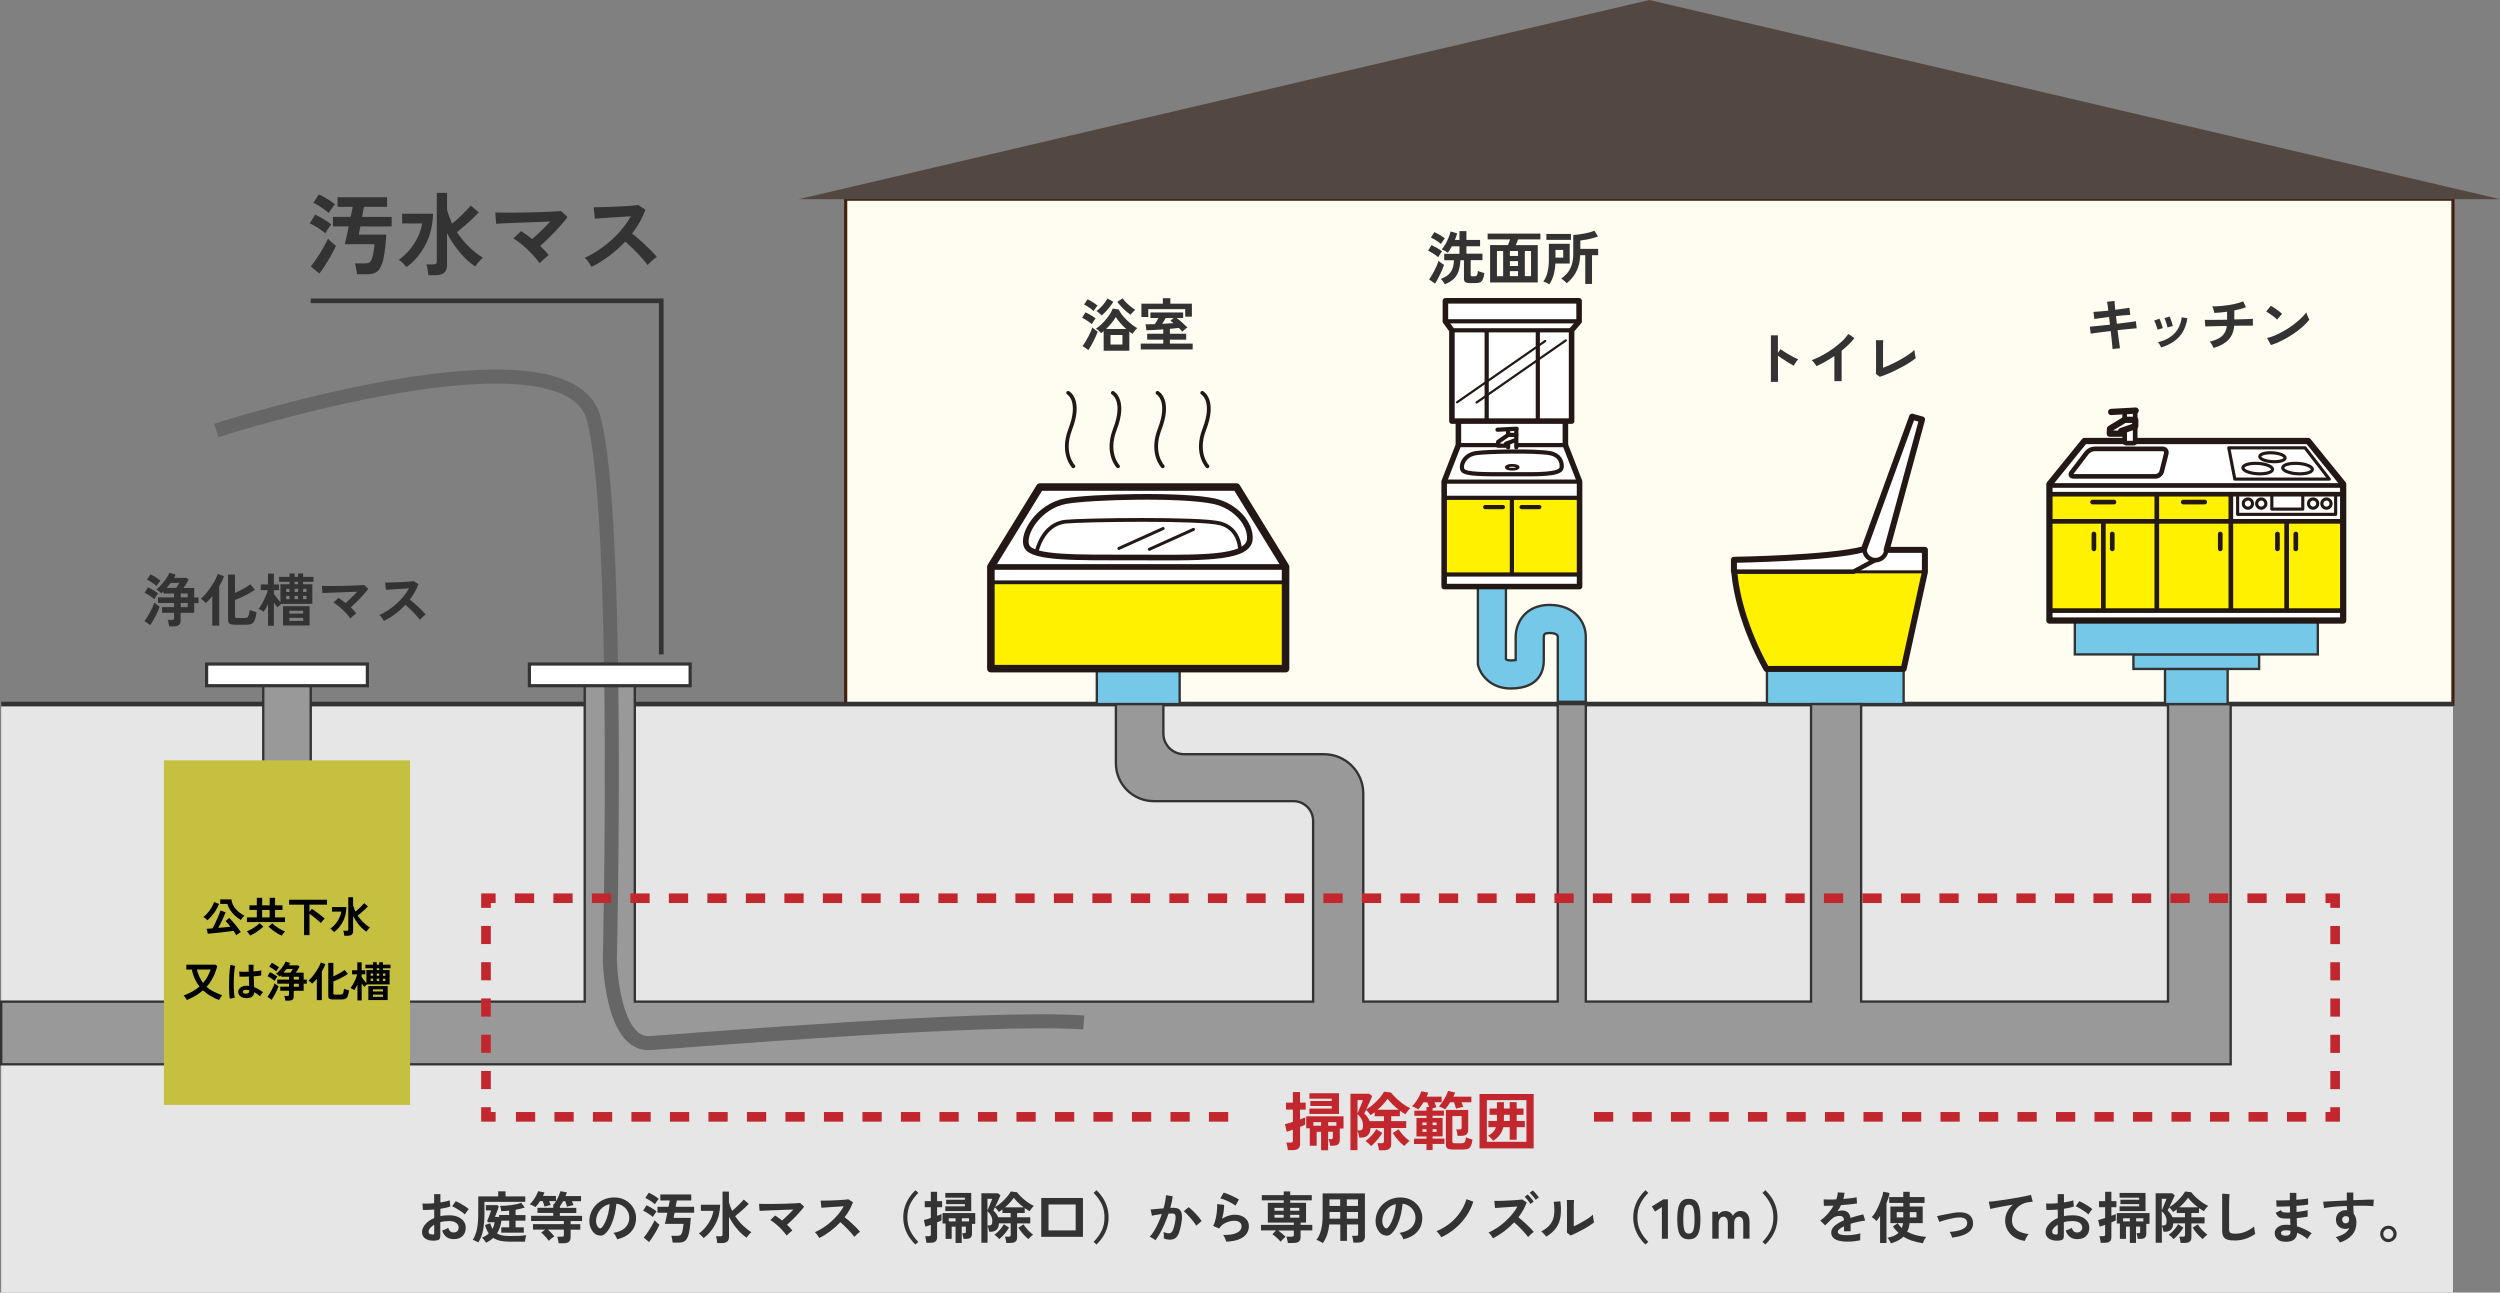 <?xml version="1.0" encoding="UTF-8"?><svg id="_レイヤー_2" xmlns="http://www.w3.org/2000/svg" viewBox="0 0 423.36 218.88"><rect x="0" y="0" width="423.36" height="218.88" fill="#808080" stroke="none"/><defs><style>.cls-1{stroke-width:.51px;}.cls-1,.cls-2,.cls-3,.cls-4,.cls-5,.cls-6,.cls-7,.cls-8,.cls-9,.cls-10,.cls-11,.cls-12,.cls-13,.cls-14,.cls-15,.cls-16,.cls-17{stroke:#231815;stroke-linecap:round;stroke-linejoin:round;}.cls-1,.cls-18,.cls-3,.cls-19,.cls-20,.cls-4,.cls-5,.cls-6,.cls-7,.cls-8,.cls-9,.cls-10,.cls-11,.cls-13,.cls-21,.cls-15,.cls-16,.cls-22,.cls-17{fill:none;}.cls-2,.cls-23,.cls-24,.cls-12,.cls-14{fill:#fff;}.cls-2,.cls-15{stroke-width:.79px;}.cls-18{stroke-dasharray:0 0 3.26 3.26;}.cls-18,.cls-25,.cls-19,.cls-20,.cls-26,.cls-24,.cls-27,.cls-21,.cls-22{stroke-miterlimit:10;}.cls-18,.cls-19,.cls-21{stroke:#c1272d;stroke-width:1.63px;}.cls-28{fill:#c1272d;}.cls-3{stroke-width:1.02px;}.cls-29{fill:#534741;}.cls-25{fill:#999;}.cls-25,.cls-20,.cls-26,.cls-24{stroke:#333;}.cls-25,.cls-26{stroke-width:.4px;}.cls-20{stroke-width:.79px;}.cls-30{fill:#333;}.cls-31{fill:#e6e6e6;}.cls-26{fill:#76c8e8;}.cls-32{fill:#c6c040;}.cls-4{stroke-width:1.28px;}.cls-24,.cls-27{stroke-width:.54px;}.cls-5{stroke-width:.96px;}.cls-6,.cls-12{stroke-width:.94px;}.cls-7{stroke-width:.53px;}.cls-27{fill:#fffdf2;stroke:#42210b;}.cls-8{stroke-width:.51px;}.cls-33{fill:#fff100;}.cls-9{stroke-width:.71px;}.cls-10{stroke-width:.64px;}.cls-11{stroke-width:.38px;}.cls-13{stroke-width:.77px;}.cls-14,.cls-17{stroke-width:1.06px;}.cls-21{stroke-dasharray:0 0 3.07 3.07;}.cls-16{stroke-width:.47px;}.cls-22{stroke:#666;stroke-width:2.38px;}</style></defs><g id="_レイヤー_1-2"><g><rect class="cls-27" x="143.21" y="33.73" width="272.18" height="85.5"/><polygon class="cls-31" points="415.4 218.88 .2 218.88 .2 119.23 2.85 119.23 415.4 119.23 415.4 218.88"/><line class="cls-20" x1="415.4" y1="119.23" x2=".2" y2="119.23"/><rect class="cls-26" x="366.63" y="113.28" width="10.61" height="5.95"/><rect class="cls-26" x="361.28" y="110.82" width="21.29" height="2.46"/><rect class="cls-26" x="299.22" y="113.46" width="23.15" height="5.77"/><rect class="cls-26" x="185.74" y="113.46" width="14.03" height="5.77"/><path class="cls-25" d="M367.14,119.23v50.38h-51.97v-50.38h-8.48v50.38h-38.14v-50.38h-4.76v50.38h-32.93v-35.23c0-3.68-2.98-6.66-6.66-6.66h-23.69c-1.93,0-3.5-1.57-3.5-3.5v-4.98h-8.04v10.01c0,3.54,2.87,6.42,6.42,6.42h23.64c1.85,0,3.34,1.5,3.34,3.34v30.61H107.5v-54.56h-8.48v54.56H.2v10.61H377.75v-60.98h-10.61Z"/><rect class="cls-25" x="44.58" y="115.04" width="8.04" height="16.42"/><rect class="cls-26" x="351.36" y="105.28" width="41.15" height="5.54"/><path class="cls-26" d="M268.55,118.84h-4.75v-11.02c-.02-.18-.13-.62-1.41-.62-.8,0-.94,.2-.96,.66v4.03c0,1.41-.54,4.7-5.59,4.7-3.55,0-5.14-2.48-5.49-3.79l-.08-.3v-13.79h4.75v12.92c.16,.14,.43,.21,.81,.21s.66-.03,.84-.06v-3.93c0-.32,.03-2.27,1.52-3.8,.72-.73,2.03-1.61,4.19-1.61,4.52,0,6.16,3.17,6.16,5.3v11.09Zm-4.75-11.08s0,.02,0,.06v-.06Z"/><rect class="cls-24" x="34.99" y="112.45" width="27.22" height="3.67"/><rect class="cls-32" x="27.76" y="128.76" width="41.68" height="58.35"/><g><path class="cls-30" d="M357.75,59.11c0-.13-.03-.35-.06-.66-.03-.31-.07-.67-.11-1.09s-.08-.85-.14-1.3c-.45,.05-.89,.11-1.33,.16-.44,.06-.83,.11-1.19,.16-.36,.05-.64,.09-.87,.13l-.15-1.19c.22-.02,.5-.05,.86-.08s.75-.07,1.2-.12c.44-.05,.89-.1,1.35-.14l-.15-1.3c-.5,.06-.98,.12-1.44,.18-.46,.06-.81,.12-1.06,.16l-.14-1.2c.26-.01,.62-.04,1.08-.08,.46-.04,.93-.09,1.43-.14-.04-.33-.08-.62-.11-.88s-.07-.46-.1-.62l1.26-.14c0,.15,.02,.35,.04,.61s.05,.55,.08,.89c.5-.06,.97-.13,1.4-.19,.43-.06,.77-.11,1-.15l.15,1.2c-.21,0-.55,.03-.99,.07-.45,.04-.92,.09-1.43,.14l.15,1.3c.44-.05,.87-.1,1.29-.16,.42-.05,.8-.1,1.13-.15,.34-.05,.61-.09,.8-.12l.14,1.19c-.16,.01-.42,.04-.75,.07-.34,.03-.73,.07-1.16,.11-.43,.04-.88,.09-1.33,.14,.05,.44,.1,.86,.16,1.27,.05,.41,.1,.77,.15,1.09,.04,.31,.08,.54,.1,.7l-1.26,.14Z"/><path class="cls-30" d="M365.36,55.84c-.02-.13-.06-.3-.13-.5-.07-.2-.14-.4-.22-.6-.08-.2-.16-.35-.22-.45l.89-.32c.06,.11,.14,.27,.21,.47s.15,.41,.22,.61c.07,.21,.12,.38,.15,.52l-.91,.26Zm.61,3c-.05-.14-.13-.29-.23-.47s-.21-.32-.3-.42c1.13-.27,2.04-.74,2.74-1.43,.69-.69,1.12-1.62,1.29-2.79l.95,.16c-.14,.95-.42,1.74-.82,2.39-.4,.65-.91,1.17-1.52,1.58s-1.31,.74-2.1,.98Zm1.07-3.38c-.01-.13-.05-.3-.11-.5-.06-.21-.12-.41-.2-.61-.07-.2-.14-.35-.21-.46l.89-.29c.06,.12,.12,.28,.2,.48s.14,.41,.21,.61c.06,.21,.11,.38,.13,.52l-.92,.24Z"/><path class="cls-30" d="M374.86,58.94c-.04-.1-.09-.23-.17-.37-.07-.14-.15-.28-.24-.41s-.16-.24-.23-.31c.89-.2,1.58-.51,2.05-.93,.47-.42,.75-1,.83-1.72-.57,0-1.11,.02-1.62,.03s-.95,.02-1.32,.03-.6,.02-.71,.03l-.08-1.13c.07,0,.22,.01,.46,.01,.23,0,.52,0,.87,0,.35,0,.73,0,1.15-.01,.42,0,.85-.01,1.29-.02v-1.35c-.78,.11-1.5,.18-2.16,.2-.01-.1-.04-.23-.08-.37-.04-.14-.08-.28-.13-.42s-.1-.25-.14-.32c.42,0,.87,0,1.35-.05s.95-.09,1.43-.17c.48-.07,.93-.16,1.35-.27,.42-.11,.79-.23,1.11-.36l.46,1c-.26,.1-.56,.2-.9,.29-.34,.09-.69,.18-1.06,.25v1.53c.51-.01,.99-.03,1.43-.04,.44-.01,.82-.03,1.12-.04s.5-.03,.59-.04v1.17c-.1,0-.3,0-.61,0s-.69,0-1.13,0c-.44,0-.92,0-1.42,.01-.08,.99-.41,1.78-.99,2.39-.58,.61-1.41,1.06-2.49,1.37Z"/><path class="cls-30" d="M385.63,54.12c-.08-.09-.2-.2-.36-.32s-.32-.25-.51-.39c-.19-.14-.37-.26-.54-.38-.18-.11-.33-.2-.46-.26l.78-.99c.13,.07,.28,.16,.46,.27,.18,.11,.36,.23,.54,.36,.19,.13,.36,.26,.52,.39,.16,.13,.29,.24,.39,.34l-.83,.98Zm-1.05,4.32l-.67-1.2c.46-.1,.95-.26,1.46-.49,.51-.22,1.03-.49,1.54-.79,.51-.3,1-.63,1.47-.98,.46-.35,.88-.7,1.26-1.06,.38-.36,.68-.7,.92-1.03,.03,.11,.07,.25,.13,.41,.06,.16,.13,.32,.2,.47,.07,.15,.13,.27,.19,.36-.32,.41-.72,.83-1.2,1.25-.48,.42-1.01,.83-1.59,1.21-.58,.39-1.19,.74-1.82,1.06-.63,.32-1.26,.58-1.89,.78Z"/></g><g><path class="cls-30" d="M299.89,64.68v-7.89h1.19v2.97l.44-.63c.16,.11,.36,.25,.62,.42,.26,.17,.53,.34,.83,.51s.58,.33,.85,.47,.51,.25,.7,.32c-.08,.07-.17,.17-.27,.31-.1,.13-.19,.27-.28,.41-.08,.14-.15,.26-.21,.36-.16-.08-.35-.19-.58-.33-.23-.13-.48-.28-.73-.45-.26-.16-.51-.32-.74-.48-.24-.16-.45-.3-.62-.44v4.44h-1.19Z"/><path class="cls-30" d="M310.64,64.53v-4.24c-.5,.34-1,.65-1.52,.95-.52,.29-1.03,.54-1.52,.76-.05-.1-.12-.21-.22-.34-.09-.13-.19-.26-.29-.38-.1-.12-.2-.22-.3-.29,.57-.2,1.16-.47,1.76-.79,.61-.33,1.19-.69,1.76-1.09,.56-.4,1.08-.82,1.55-1.25s.85-.87,1.15-1.3l1.02,.69c-.28,.37-.61,.74-.97,1.1-.37,.36-.77,.71-1.19,1.05v5.14h-1.22Z"/><path class="cls-30" d="M318.31,63.8l-.64-.49c0-.08,.01-.23,.02-.44,0-.21,.01-.47,.01-.77,0-.3,0-.62,0-.97v-1.03c0-.38,0-.74,0-1.07,0-.34,0-.63-.01-.88,0-.25-.01-.43-.02-.54h1.25c-.01,.12-.02,.31-.03,.57,0,.26-.01,.56-.01,.88,0,.33,0,.66,0,.99v2.23c.45-.17,.93-.37,1.44-.61s1.01-.5,1.5-.77c.49-.28,.95-.56,1.36-.84,.41-.28,.75-.55,1.01-.8,0,.11,.02,.26,.05,.45s.06,.37,.09,.54c.04,.18,.07,.31,.09,.4-.26,.22-.58,.44-.94,.68-.37,.24-.77,.48-1.21,.72-.44,.24-.89,.47-1.35,.7-.46,.23-.91,.43-1.36,.61s-.86,.34-1.25,.46Z"/></g><g><path class="cls-30" d="M243.55,43.55c-.11-.1-.27-.23-.47-.37-.21-.14-.42-.28-.65-.42-.23-.13-.42-.24-.59-.31l.58-.94c.29,.14,.6,.3,.94,.49,.34,.19,.62,.38,.84,.57-.05,.06-.12,.15-.21,.28-.09,.13-.17,.26-.25,.39-.08,.13-.14,.23-.18,.3Zm-.54,4.48l-1-.71c.15-.2,.3-.43,.46-.7,.16-.27,.31-.55,.46-.84,.15-.29,.28-.58,.4-.86,.12-.28,.21-.53,.28-.75,.06,.06,.14,.13,.25,.22,.11,.09,.23,.18,.36,.26s.23,.15,.32,.21c-.07,.23-.17,.48-.29,.77s-.25,.57-.4,.87-.29,.57-.43,.84-.28,.49-.41,.69Zm1.01-6.72c-.12-.1-.28-.23-.48-.37-.21-.14-.42-.28-.64-.41s-.42-.23-.59-.3l.59-.92c.18,.07,.38,.17,.61,.3s.45,.26,.67,.4c.21,.14,.38,.26,.5,.36-.05,.06-.12,.15-.22,.27-.09,.12-.18,.25-.26,.37-.08,.12-.14,.22-.18,.29Zm.65,6.84c-.07-.13-.16-.29-.29-.47-.13-.19-.26-.33-.39-.45,.74-.25,1.29-.63,1.65-1.12,.36-.49,.55-1.17,.58-2.04h-1.65v-1.09h2.58v-1.26h-1.29c-.23,.44-.46,.8-.69,1.08-.07-.06-.16-.12-.29-.2-.13-.07-.26-.14-.39-.21-.13-.06-.25-.11-.34-.15,.22-.25,.43-.56,.63-.91s.38-.71,.53-1.09c.15-.38,.27-.72,.34-1.04l1.11,.31c-.07,.31-.2,.68-.38,1.12h.77v-1.49h1.18v1.49h2.31v1.07h-2.31v1.26h2.72v1.09h-2v2.53c0,.14,.09,.21,.26,.21h.36c.12,0,.22-.02,.3-.05,.08-.04,.14-.12,.19-.25s.09-.33,.11-.61c.08,.04,.18,.08,.32,.13s.27,.09,.42,.13,.26,.07,.36,.1c-.06,.48-.15,.84-.27,1.08-.12,.24-.28,.41-.46,.49s-.43,.13-.71,.13h-.98c-.38,0-.65-.06-.8-.17s-.24-.3-.24-.57v-3.14h-.59c-.05,.78-.17,1.43-.36,1.95s-.47,.94-.84,1.27c-.37,.33-.85,.62-1.45,.86Z"/><path class="cls-30" d="M252.34,47.82v-6.32h3.03c.05-.14,.11-.3,.18-.47,.07-.17,.12-.34,.17-.49h-3.8v-.98h8.94v.98h-3.78c-.05,.14-.1,.3-.18,.48-.07,.18-.14,.34-.21,.49h3.72v6.32h-8.08Zm1.16-1.05h1.05v-4.26h-1.05v4.26Zm2.19-3.43h1.38v-.83h-1.38v.83Zm0,1.7h1.38v-.82h-1.38v.82Zm0,1.72h1.38v-.84h-1.38v.84Zm2.53,0h1.05v-4.26h-1.05v4.26Z"/><path class="cls-30" d="M262.39,48.15c-.13-.08-.3-.17-.51-.27s-.39-.16-.54-.2c.33-.42,.57-.95,.72-1.59,.16-.63,.23-1.29,.23-1.99v-2.81h3.53v3.34h-2.43c-.03,.75-.14,1.41-.31,1.99s-.41,1.08-.7,1.53Zm-.52-7.53v-1h4.16v1h-4.16Zm1.54,3h1.31v-1.3h-1.31v1.3Zm5.04,4.46v-4.86h-.86c-.02,.75-.13,1.42-.34,2.02s-.48,1.12-.82,1.57-.71,.83-1.12,1.15c-.06-.07-.14-.16-.25-.26-.11-.1-.23-.2-.35-.3s-.24-.17-.33-.22c.39-.27,.74-.6,1.05-.96,.31-.37,.55-.82,.73-1.35,.18-.53,.26-1.17,.26-1.93v-3.15c.4-.02,.82-.06,1.26-.13s.87-.15,1.28-.25c.41-.1,.76-.21,1.05-.34l.61,.97c-.27,.1-.58,.2-.93,.3-.35,.09-.71,.18-1.07,.24s-.7,.12-1,.15v1.41h3.02v1.08h-1.04v4.86h-1.13Z"/></g><g><path class="cls-30" d="M184.89,54.89c-.12-.11-.27-.23-.47-.37-.2-.14-.4-.27-.61-.4-.21-.13-.4-.23-.57-.3l.58-.93c.18,.08,.37,.18,.58,.29,.21,.12,.41,.24,.62,.37s.38,.25,.52,.37c-.05,.06-.12,.15-.21,.28-.09,.13-.17,.25-.25,.38-.08,.13-.14,.23-.18,.31Zm-.58,4.38l-.99-.67c.15-.2,.31-.43,.47-.69s.32-.54,.48-.84c.16-.29,.3-.58,.42-.86,.12-.28,.22-.53,.29-.75,.11,.1,.26,.23,.45,.37,.19,.14,.34,.25,.46,.33-.08,.23-.18,.48-.3,.76s-.26,.57-.41,.86c-.15,.29-.3,.57-.45,.83-.15,.26-.29,.49-.42,.67Zm.88-6.6c-.11-.11-.26-.24-.45-.38s-.39-.28-.6-.41-.4-.23-.57-.3l.61-.9c.16,.07,.34,.17,.56,.3,.22,.13,.43,.26,.63,.4,.21,.14,.37,.26,.49,.37-.05,.06-.12,.15-.21,.26-.09,.12-.18,.24-.26,.36-.09,.12-.16,.22-.2,.3Zm1.71,6.71v-3.31c-.07,.07-.14,.13-.21,.19-.07,.06-.14,.11-.22,.17-.06-.08-.14-.18-.25-.28s-.22-.2-.33-.29c-.11-.09-.21-.16-.3-.21,.29-.18,.58-.41,.87-.68,.29-.27,.56-.56,.82-.87,.26-.31,.49-.62,.69-.94s.36-.62,.46-.9l1.01,.14c.14,.29,.33,.59,.56,.9,.24,.3,.5,.6,.8,.89,.3,.29,.6,.55,.91,.79,.31,.24,.6,.44,.89,.59-.14,.11-.29,.26-.45,.46-.16,.2-.27,.36-.34,.5-.09-.05-.18-.11-.28-.18-.09-.07-.19-.13-.28-.2v3.24h-4.35Zm-.34-5.95c-.1-.11-.25-.25-.42-.41-.18-.16-.33-.28-.46-.36,.17-.11,.35-.25,.53-.43,.19-.17,.37-.36,.54-.56,.18-.2,.33-.4,.47-.59,.14-.2,.25-.37,.33-.53l.98,.55c-.14,.25-.33,.52-.55,.81-.23,.29-.46,.57-.71,.84s-.49,.49-.71,.67Zm.74,2.28h3.42c-.36-.31-.7-.65-1.01-1.01-.32-.36-.57-.7-.76-1.02-.18,.32-.42,.66-.71,1.02-.29,.36-.6,.7-.93,1.02Zm.76,2.63h2.02v-1.61h-2.02v1.61Zm3.4-5.04c-.25-.17-.52-.38-.8-.62-.28-.25-.55-.5-.8-.78-.25-.27-.47-.54-.65-.78l.89-.6c.15,.21,.35,.45,.59,.69s.51,.48,.78,.7,.54,.41,.79,.56c-.08,.06-.17,.14-.28,.24s-.21,.21-.3,.31c-.09,.11-.17,.2-.22,.28Z"/><path class="cls-30" d="M193.18,59.18v-.99h3.81v-.67h-2.72v-1h2.72v-.74c-.52,.04-1.03,.07-1.54,.1-.5,.03-.94,.04-1.31,.05l-.15-1.01c.24,0,.49,0,.76-.01,.26,0,.54-.02,.82-.02,.1-.15,.2-.32,.31-.51,.11-.19,.21-.37,.3-.53h-1.37v-.93h5.55v.93h-1.11c.2,.14,.41,.31,.63,.5s.44,.38,.65,.58,.4,.37,.56,.53c-.07,.04-.17,.1-.28,.19s-.23,.18-.34,.27c-.11,.09-.2,.18-.25,.25-.07-.08-.15-.18-.25-.29-.1-.11-.21-.22-.34-.35-.21,.03-.45,.05-.71,.08-.26,.03-.53,.05-.81,.08v.83h2.76v1h-2.76v.67h3.86v.99h-8.8Zm.11-5.5v-2.26h3.63v-.92h1.27v.92h3.65v2.21h-1.13v-1.28h-6.26v1.33h-1.16Zm3.52,1.16c.35-.02,.68-.04,1-.06s.62-.04,.91-.06c-.09-.08-.18-.15-.27-.22-.09-.07-.17-.12-.26-.17l.56-.48h-1.34c-.2,.35-.39,.68-.6,.99Z"/></g><g><path class="cls-30" d="M25.45,105.86l-.98-.68c.15-.2,.31-.43,.47-.69,.16-.26,.32-.54,.48-.84,.16-.29,.3-.58,.42-.86,.12-.28,.22-.53,.29-.75,.11,.1,.26,.23,.45,.37,.19,.14,.34,.25,.46,.33-.08,.22-.18,.47-.3,.75s-.26,.57-.41,.86-.3,.57-.46,.83-.29,.49-.43,.68Zm.68-4.4c-.12-.11-.27-.23-.47-.37-.2-.14-.4-.27-.61-.4-.21-.13-.4-.23-.57-.3l.58-.93c.18,.08,.37,.18,.58,.29,.21,.12,.41,.24,.62,.37s.38,.25,.52,.37c-.05,.06-.12,.15-.21,.28-.09,.13-.17,.25-.25,.38-.08,.13-.14,.23-.18,.31Zm.37-2.21c-.11-.11-.26-.24-.45-.38-.19-.14-.39-.28-.6-.41s-.4-.23-.57-.3l.61-.9c.16,.07,.34,.17,.56,.3,.22,.13,.43,.26,.63,.4,.21,.14,.37,.26,.49,.37-.05,.06-.12,.15-.21,.26-.09,.12-.18,.24-.26,.36-.09,.12-.16,.22-.2,.3Zm2.14,6.82c0-.1-.02-.23-.05-.37-.03-.14-.05-.28-.09-.41-.03-.13-.07-.24-.11-.32h.73c.13,0,.22-.02,.28-.06,.06-.04,.08-.12,.08-.25v-.89h-2.03v-.95h2.03v-.7h-2.73v-.95h2.73v-.66h-1.81v-.36c-.06,.06-.12,.11-.18,.17-.06,.05-.11,.1-.17,.16-.1-.1-.23-.22-.4-.35-.17-.13-.32-.23-.47-.3,.31-.23,.61-.52,.91-.85,.3-.33,.56-.68,.8-1.03,.24-.36,.41-.67,.53-.95l1.06,.31c-.04,.08-.08,.17-.13,.27s-.1,.19-.15,.28h2.12l.36,.32c-.11,.2-.25,.42-.41,.69s-.32,.5-.47,.71h1.82v1.6h.73v.95h-.73v1.65h-2.3v1.32c0,.34-.1,.59-.29,.74-.2,.16-.49,.24-.89,.24h-.78Zm-.39-6.51h1.59c.09-.14,.19-.29,.29-.45s.19-.29,.25-.39h-1.48c-.21,.29-.44,.57-.67,.84Zm2.36,1.6h1.18v-.66h-1.18v.66Zm0,1.65h1.18v-.7h-1.18v.7Z"/><path class="cls-30" d="M35.95,105.95v-4.98c-.18,.22-.37,.43-.55,.63-.19,.2-.37,.37-.55,.53-.08-.11-.21-.24-.38-.39-.17-.15-.32-.26-.46-.35,.21-.17,.43-.38,.67-.65,.23-.26,.47-.55,.69-.86,.23-.31,.44-.63,.65-.96s.38-.64,.53-.94,.26-.56,.32-.79l1.07,.4c-.2,.55-.48,1.13-.82,1.71v6.65h-1.16Zm3.74-.17c-.4,0-.67-.06-.83-.18-.16-.12-.24-.32-.24-.6v-7.71h1.17v3.12c.32-.14,.64-.3,.97-.46,.33-.17,.63-.34,.92-.51,.29-.18,.53-.35,.71-.51l.77,.94c-.28,.2-.61,.4-.99,.62-.38,.21-.78,.42-1.19,.61-.41,.19-.81,.36-1.19,.5v2.79c0,.09,.02,.16,.07,.2,.05,.04,.14,.06,.28,.06h1.29c.2,0,.35-.04,.46-.11,.11-.07,.19-.21,.25-.41,.06-.2,.1-.48,.14-.84,.17,.07,.37,.15,.6,.22s.41,.13,.56,.17c-.07,.57-.17,1.01-.29,1.32-.12,.3-.3,.51-.52,.62-.22,.11-.51,.17-.87,.17h-2.08Z"/><path class="cls-30" d="M45.39,105.98v-3.66c-.12,.25-.24,.49-.37,.71s-.25,.42-.37,.59c-.11-.09-.25-.19-.43-.29-.17-.1-.32-.18-.45-.24,.16-.19,.33-.42,.49-.68,.16-.26,.32-.54,.46-.84,.14-.29,.27-.58,.38-.87,.11-.28,.19-.54,.24-.77h-1.18v-.95h1.22v-1.84h1v1.84h.86v.95h-.86v.59c.08,.13,.18,.28,.3,.46s.25,.35,.4,.52,.28,.33,.41,.47v-3.03h1.54v-.42h-1.77v-.83h1.77v-.58h.86v.58h.58v-.58h.86v.58h1.75v.83h-1.75v.42h1.56v3.32h-5.27c-.1,.08-.22,.19-.35,.31-.13,.12-.22,.22-.28,.29-.08-.09-.17-.21-.28-.36-.11-.15-.22-.3-.33-.47v3.95h-1Zm2.54-.06v-3.26h4.49v3.26h-4.49Zm.54-5.67h.56v-.53h-.56v.53Zm0,1.22h.56v-.55h-.56v.55Zm.54,2.44h2.34v-.49h-2.34v.49Zm0,1.24h2.34v-.52h-2.34v.52Zm.88-6.22h.58v-.42h-.58v.42Zm0,1.31h.58v-.53h-.58v.53Zm0,1.22h.58v-.55h-.58v.55Zm1.44-1.22h.57v-.53h-.57v.53Zm0,1.22h.57v-.55h-.57v.55Z"/><path class="cls-30" d="M59.34,104.74c-.16-.23-.36-.47-.59-.73s-.47-.51-.73-.76c-.26-.25-.53-.48-.79-.68s-.52-.39-.75-.53l.83-.79c.19,.12,.39,.25,.6,.4,.21,.15,.42,.3,.62,.47,.2-.17,.41-.36,.64-.58,.23-.21,.46-.44,.69-.67s.44-.45,.64-.66c-.37,.01-.79,.03-1.25,.04-.46,.02-.93,.03-1.41,.05-.48,.02-.94,.03-1.37,.05-.43,.02-.82,.04-1.15,.05-.33,.02-.57,.03-.72,.04l-.09-1.23c.22,.01,.52,.02,.91,.02s.81,0,1.28,0c.47,0,.96-.01,1.46-.02s.98-.03,1.44-.04c.46-.01,.87-.03,1.23-.05s.64-.04,.83-.06l.71,.66c-.16,.22-.35,.46-.58,.72s-.48,.54-.75,.83c-.27,.29-.55,.57-.83,.84-.28,.27-.55,.52-.81,.74,.18,.17,.34,.34,.5,.51,.16,.17,.3,.34,.43,.5-.08,.06-.19,.14-.31,.24s-.25,.21-.37,.32c-.12,.11-.22,.21-.3,.3Z"/><path class="cls-30" d="M65.01,105.15c-.08-.14-.2-.32-.34-.52-.14-.2-.28-.36-.43-.48,.49-.21,.98-.48,1.47-.8,.49-.32,.96-.68,1.4-1.08s.85-.83,1.22-1.27c.37-.45,.68-.9,.93-1.37-.32,.02-.67,.04-1.05,.07-.38,.03-.76,.05-1.14,.07-.38,.02-.71,.05-1.02,.07-.3,.02-.54,.04-.7,.05l-.14-1.24c.16,0,.41,0,.73-.01,.33,0,.69-.02,1.1-.03,.4-.02,.81-.03,1.21-.05s.76-.04,1.09-.07,.56-.06,.72-.08l.79,.51c-.16,.46-.36,.91-.61,1.35s-.53,.86-.84,1.27c.23,.18,.47,.38,.73,.6s.51,.45,.76,.68c.25,.24,.48,.46,.68,.68,.21,.21,.38,.41,.52,.58-.16,.1-.34,.24-.52,.41s-.34,.33-.48,.47c-.12-.18-.28-.38-.48-.6-.2-.23-.41-.45-.63-.69-.23-.23-.45-.46-.68-.67s-.44-.41-.65-.58c-.54,.58-1.13,1.11-1.76,1.58-.63,.47-1.27,.86-1.91,1.18Z"/></g><g><path class="cls-30" d="M55.1,39.53c-.18-.17-.43-.37-.75-.59-.31-.22-.64-.44-.98-.64s-.64-.36-.91-.47l.91-1.49c.28,.13,.59,.29,.93,.48s.66,.39,.98,.59c.32,.21,.59,.41,.81,.6-.08,.09-.19,.24-.33,.43-.14,.2-.27,.4-.4,.6-.13,.2-.22,.37-.28,.49Zm-1.02,6.8l-1.45-1.22c.34-.42,.7-.9,1.07-1.46,.37-.56,.72-1.12,1.05-1.7s.6-1.09,.8-1.54c.16,.19,.38,.41,.65,.65,.27,.24,.5,.43,.69,.57-.15,.36-.34,.74-.57,1.16-.23,.42-.47,.85-.73,1.29-.26,.44-.52,.85-.78,1.24-.26,.39-.5,.73-.74,1.01Zm1.58-10.26c-.17-.17-.42-.37-.73-.59-.31-.22-.64-.44-.97-.65s-.63-.37-.9-.48l.94-1.43c.25,.11,.55,.27,.9,.46,.34,.2,.69,.41,1.02,.63,.33,.22,.6,.42,.79,.59-.08,.09-.19,.23-.33,.42-.14,.19-.28,.38-.41,.57-.13,.19-.23,.35-.3,.47Zm4.81,10.38c-.01-.14-.04-.33-.08-.55-.04-.22-.08-.45-.13-.69-.04-.23-.09-.44-.14-.61h1.63c.25,0,.47-.03,.64-.08,.17-.06,.32-.19,.45-.4s.24-.53,.33-.97c.09-.44,.18-1.04,.26-1.8h-5.04c.08-.29,.18-.71,.3-1.26,.12-.55,.24-1.13,.37-1.75h-2.68v-1.61h3c.07-.32,.13-.63,.19-.92s.11-.55,.16-.78h-2.57v-1.63h8.39v1.63h-3.91c-.05,.26-.1,.54-.16,.83-.06,.29-.11,.58-.16,.88h5.01v1.61h-5.3c-.06,.28-.11,.55-.16,.78s-.08,.44-.11,.6h4.66c-.08,1.23-.18,2.25-.3,3.07-.12,.82-.27,1.47-.46,1.96s-.4,.85-.65,1.1-.55,.4-.89,.48-.73,.11-1.18,.11h-1.45Z"/><path class="cls-30" d="M68.86,45.24c-.2-.23-.41-.46-.63-.68-.22-.22-.45-.4-.69-.56,.72-.52,1.36-1.12,1.91-1.8,.55-.68,1-1.39,1.35-2.15,.35-.75,.58-1.49,.68-2.21h-3.38v-1.64h5.24c-.07,2.02-.51,3.79-1.32,5.3-.81,1.52-1.86,2.76-3.15,3.72Zm3.68,1.34c-.03-.25-.07-.56-.13-.92-.06-.36-.12-.66-.21-.89h1.17c.21,0,.37-.03,.46-.1,.1-.07,.14-.2,.14-.4v-11.61h1.74v2.88c.11,.4,.24,.79,.38,1.18,.14,.39,.3,.77,.49,1.15,.54-.45,1.09-.95,1.66-1.5,.57-.55,1.07-1.07,1.49-1.56l1.35,1.17c-.31,.33-.67,.68-1.08,1.07s-.83,.77-1.29,1.16-.9,.75-1.33,1.1c.57,.87,1.23,1.68,1.98,2.42,.75,.74,1.56,1.38,2.43,1.93-.23,.16-.47,.39-.72,.69-.25,.29-.44,.55-.59,.78-.94-.63-1.83-1.44-2.65-2.43s-1.53-2.06-2.13-3.22v5.48c0,1.1-.65,1.64-1.95,1.64h-1.23Z"/><path class="cls-30" d="M91.39,44.57c-.25-.35-.56-.73-.91-1.13-.36-.4-.74-.79-1.14-1.18-.41-.39-.82-.74-1.23-1.07-.42-.32-.81-.6-1.17-.82l1.29-1.23c.29,.18,.6,.39,.93,.62,.32,.23,.64,.47,.96,.72,.3-.26,.64-.56,1-.9,.36-.33,.72-.68,1.07-1.04,.36-.35,.69-.69,.99-1.02-.58,.02-1.22,.04-1.94,.07-.71,.03-1.45,.05-2.19,.08s-1.46,.05-2.13,.08c-.67,.03-1.27,.06-1.78,.08-.51,.03-.88,.05-1.12,.07l-.14-1.92c.34,.02,.81,.03,1.41,.03s1.26,0,1.99,0c.74,0,1.49-.02,2.27-.04s1.52-.04,2.24-.06c.72-.02,1.35-.05,1.92-.08s.99-.06,1.29-.09l1.11,1.02c-.24,.33-.55,.71-.91,1.13-.36,.42-.75,.85-1.17,1.29-.42,.45-.85,.88-1.29,1.31-.44,.43-.86,.81-1.26,1.16,.27,.26,.54,.53,.78,.79,.25,.26,.47,.52,.66,.78-.13,.09-.29,.22-.49,.38-.19,.16-.38,.33-.57,.5s-.34,.33-.46,.47Z"/><path class="cls-30" d="M100.2,45.21c-.13-.22-.31-.49-.53-.81-.22-.31-.44-.56-.66-.75,.76-.33,1.52-.75,2.28-1.25,.76-.5,1.49-1.06,2.18-1.68s1.33-1.28,1.9-1.98c.57-.7,1.06-1.4,1.45-2.12-.5,.03-1.04,.07-1.64,.11-.59,.04-1.18,.08-1.77,.11-.58,.04-1.11,.07-1.58,.11-.47,.04-.83,.06-1.09,.08l-.21-1.93c.25,0,.63,0,1.14-.02,.51,0,1.08-.03,1.7-.05s1.26-.05,1.88-.08,1.19-.07,1.69-.11,.88-.09,1.12-.13l1.23,.79c-.24,.71-.56,1.41-.94,2.09s-.82,1.34-1.31,1.97c.36,.27,.73,.58,1.13,.93,.4,.34,.79,.7,1.18,1.07,.38,.37,.74,.72,1.07,1.05,.32,.33,.59,.63,.81,.9-.25,.16-.52,.37-.81,.63-.28,.26-.53,.5-.75,.74-.19-.27-.44-.59-.75-.94-.3-.35-.63-.71-.98-1.07-.35-.36-.7-.71-1.06-1.05-.36-.34-.69-.64-1-.91-.84,.9-1.76,1.72-2.74,2.45s-1.97,1.34-2.97,1.84Z"/></g><g><path d="M35.13,155.85c-.05-.06-.11-.13-.2-.2-.08-.07-.17-.14-.27-.21s-.17-.12-.25-.15c.2-.13,.4-.3,.59-.51,.19-.21,.38-.44,.55-.68,.17-.24,.32-.48,.44-.72,.12-.24,.21-.45,.27-.63l.83,.33c-.23,.56-.52,1.08-.87,1.56-.35,.48-.71,.88-1.1,1.21Zm4.89,2.55c-.05-.1-.12-.22-.2-.35-.08-.13-.17-.27-.27-.42-.21,.03-.48,.07-.78,.11-.31,.04-.64,.08-.98,.12s-.68,.08-1.02,.11c-.33,.04-.64,.07-.92,.09-.28,.03-.5,.05-.66,.06l-.19-.84c.1,0,.24-.01,.41-.02,.17,0,.36-.02,.58-.04,.11-.21,.24-.45,.38-.73s.27-.56,.4-.86,.25-.57,.35-.82c.1-.25,.18-.46,.22-.62l.86,.31c-.06,.17-.14,.37-.24,.58-.09,.22-.2,.45-.31,.69s-.23,.48-.35,.71c-.12,.23-.23,.45-.34,.65,.37-.03,.73-.06,1.1-.1,.37-.04,.69-.07,.97-.1-.15-.2-.29-.38-.44-.54-.15-.17-.28-.3-.4-.41l.63-.53c.14,.13,.3,.3,.48,.5,.18,.2,.36,.41,.54,.63,.18,.23,.36,.45,.52,.67,.16,.22,.3,.42,.42,.6-.08,.04-.16,.1-.26,.16-.1,.06-.19,.13-.29,.2-.09,.07-.17,.13-.23,.18Zm.76-2.62c-.38-.21-.72-.47-1.03-.76-.31-.29-.57-.6-.78-.93s-.37-.67-.47-1.01h-1.21v-.77h1.9c.03,.32,.12,.62,.25,.9,.14,.28,.31,.53,.51,.76,.2,.23,.43,.44,.68,.62,.25,.18,.5,.34,.76,.48-.06,.05-.13,.12-.21,.21-.08,.09-.15,.17-.22,.27-.07,.09-.12,.17-.17,.24Z"/><path d="M42.37,158.44c-.06-.1-.15-.22-.26-.37-.11-.14-.22-.26-.31-.35,.15-.05,.33-.13,.52-.23s.4-.21,.61-.35,.4-.27,.58-.41c.18-.14,.34-.27,.46-.4l.63,.59c-.18,.18-.4,.36-.65,.55-.25,.19-.52,.37-.79,.54-.27,.17-.53,.3-.78,.41Zm-.56-2.29v-.79h1.68v-1.27h-1.25v-.78h1.25v-1.27h.91v1.27h1.27v-1.27h.91v1.27h1.26v.78h-1.26v1.27h1.68v.79h-6.44Zm2.58-.79h1.27v-1.27h-1.27v1.27Zm3.31,3.08c-.25-.11-.51-.24-.78-.41-.27-.17-.54-.35-.79-.54-.25-.19-.47-.38-.66-.55l.63-.59c.12,.12,.28,.26,.46,.4,.18,.14,.38,.28,.58,.41s.41,.25,.61,.35,.37,.18,.52,.23c-.1,.09-.2,.21-.31,.35-.11,.15-.2,.27-.26,.37Z"/><path d="M51.49,158.38v-5.18h-2.53v-.84h6.42v.84h-2.97v1.21l.39-.5c.16,.1,.33,.22,.54,.36,.2,.14,.4,.29,.61,.45,.21,.16,.4,.31,.59,.46,.18,.15,.34,.28,.46,.39-.07,.06-.15,.13-.24,.22s-.17,.18-.24,.27c-.08,.1-.14,.18-.18,.26-.09-.09-.21-.21-.37-.35s-.32-.28-.51-.43c-.18-.15-.37-.3-.55-.44-.18-.14-.35-.26-.5-.36v3.62h-.92Z"/><path d="M56.57,157.84c-.1-.11-.19-.21-.3-.32s-.21-.19-.32-.26c.34-.24,.64-.52,.9-.84,.26-.32,.47-.65,.63-1.01,.16-.35,.27-.7,.32-1.03h-1.58v-.77h2.45c-.03,.95-.24,1.78-.62,2.49-.38,.71-.87,1.29-1.48,1.74Zm1.73,.63c-.01-.12-.03-.26-.06-.43s-.06-.31-.1-.42h.55c.1,0,.17-.02,.22-.05,.05-.03,.07-.09,.07-.19v-5.44h.81v1.35c.05,.19,.11,.37,.18,.55,.07,.18,.14,.36,.23,.54,.25-.21,.51-.44,.78-.7,.27-.26,.5-.5,.7-.73l.63,.55c-.15,.15-.32,.32-.51,.5s-.39,.36-.6,.54c-.21,.18-.42,.35-.62,.51,.27,.41,.58,.79,.93,1.13,.35,.35,.73,.65,1.14,.91-.11,.08-.22,.18-.34,.32s-.21,.26-.27,.36c-.44-.29-.86-.67-1.24-1.14-.39-.46-.72-.97-1-1.51v2.57c0,.51-.3,.77-.91,.77h-.58Z"/><path d="M37.1,169.35c-.55-.21-1.05-.45-1.5-.72-.45-.27-.86-.58-1.23-.92-.38,.33-.79,.63-1.24,.9-.45,.27-.94,.51-1.48,.74-.06-.12-.14-.25-.24-.39-.1-.14-.2-.27-.31-.39,.55-.19,1.05-.42,1.49-.67,.44-.25,.84-.53,1.19-.83-.63-.79-1.06-1.75-1.3-2.88h-.93v-.83h4.92l.32,.24c-.19,.72-.43,1.37-.73,1.95s-.66,1.1-1.08,1.56c.35,.32,.75,.59,1.19,.81s.93,.43,1.46,.63c-.1,.1-.2,.23-.3,.38-.1,.16-.18,.29-.24,.42Zm-2.71-2.89c.28-.32,.53-.67,.74-1.05,.21-.38,.39-.79,.54-1.22h-2.34c.13,.48,.29,.9,.46,1.27,.18,.37,.38,.71,.6,1Z"/><path d="M38.91,169.1c-.03-.19-.06-.42-.08-.72-.02-.29-.03-.62-.04-.98,0-.36,0-.73,0-1.11,0-.38,.02-.76,.04-1.12,.02-.37,.04-.7,.08-1.01,.03-.31,.07-.57,.11-.77l.81,.19c-.05,.17-.1,.39-.13,.67-.04,.28-.06,.59-.08,.94-.02,.34-.03,.7-.04,1.07s0,.72,.01,1.07,.03,.66,.06,.95c.03,.29,.06,.52,.1,.69l-.83,.14Zm2.65-.09c-.37-.02-.67-.13-.89-.33-.22-.2-.33-.45-.33-.74,0-.18,.06-.35,.18-.5s.28-.28,.49-.37c.21-.09,.46-.14,.75-.14,.15,0,.29,0,.43,.02,0-.21-.01-.45-.02-.71,0-.27-.02-.56-.03-.87-.29,.02-.58,.03-.86,.03-.28,0-.51,0-.71-.01l-.06-.87c.18,.03,.41,.04,.7,.05,.29,0,.59,0,.91-.02,0-.19,0-.38-.01-.58,0-.2,0-.4,0-.6h.83c0,.18,0,.37-.01,.56s0,.38,0,.58c.29-.02,.54-.05,.78-.08,.23-.03,.41-.07,.53-.1v.86c-.13,.03-.31,.05-.54,.08-.23,.02-.48,.05-.74,.07,0,.35,.02,.68,.04,1,.01,.32,.03,.59,.04,.83,.27,.09,.52,.22,.77,.36,.25,.15,.49,.31,.73,.49-.05,.04-.11,.11-.18,.2-.07,.09-.13,.18-.19,.27-.06,.09-.1,.17-.13,.23-.32-.29-.65-.52-.98-.7-.03,.38-.18,.64-.43,.8s-.6,.23-1.04,.21Zm.06-.73c.2,0,.34-.04,.44-.12s.15-.22,.15-.42v-.05c-.16-.04-.33-.06-.51-.07-.18,0-.32,.02-.42,.09-.11,.06-.16,.14-.17,.24s.04,.18,.14,.24c.09,.06,.22,.09,.38,.09Z"/><path d="M46,169.31l-.71-.5c.11-.14,.22-.31,.34-.5s.24-.4,.35-.61,.22-.42,.31-.63c.09-.21,.16-.39,.21-.55,.08,.08,.19,.17,.33,.27,.13,.1,.25,.19,.34,.24-.06,.16-.13,.34-.22,.55-.09,.21-.19,.41-.3,.62-.11,.21-.22,.41-.33,.6-.11,.19-.22,.36-.31,.5Zm.49-3.21c-.09-.08-.2-.17-.34-.27s-.29-.2-.44-.29c-.15-.09-.29-.17-.41-.22l.42-.68c.13,.06,.27,.13,.42,.21,.15,.09,.3,.18,.45,.27,.15,.09,.27,.19,.38,.27-.04,.04-.09,.11-.15,.2s-.13,.19-.19,.28-.1,.17-.13,.22Zm.27-1.61c-.08-.08-.19-.17-.33-.27-.14-.1-.28-.2-.43-.3-.15-.09-.29-.17-.41-.22l.44-.66c.11,.05,.25,.12,.41,.22,.16,.09,.31,.19,.46,.29,.15,.1,.27,.19,.36,.27-.04,.04-.09,.11-.15,.19-.06,.09-.13,.17-.19,.26s-.11,.16-.15,.22Zm1.56,4.97c0-.08-.02-.17-.04-.27-.02-.1-.04-.2-.06-.3-.02-.1-.05-.17-.08-.23h.54c.09,0,.16-.01,.2-.05,.04-.03,.06-.09,.06-.18v-.65h-1.48v-.69h1.48v-.51h-1.99v-.69h1.99v-.48h-1.32v-.26s-.08,.08-.13,.12-.08,.08-.12,.11c-.07-.08-.17-.16-.29-.25s-.23-.17-.34-.22c.22-.17,.44-.38,.66-.62,.22-.24,.41-.49,.58-.75,.17-.26,.3-.49,.38-.7l.77,.23c-.03,.06-.06,.13-.1,.2-.04,.07-.07,.14-.11,.2h1.55l.26,.24c-.08,.14-.18,.31-.3,.5-.12,.19-.23,.36-.34,.51h1.33v1.17h.54v.69h-.54v1.21h-1.68v.96c0,.25-.07,.43-.21,.54s-.36,.17-.65,.17h-.57Zm-.29-4.74h1.16c.07-.1,.14-.21,.21-.33,.08-.12,.14-.21,.19-.29h-1.08c-.16,.21-.32,.41-.48,.61Zm1.72,1.17h.86v-.48h-.86v.48Zm0,1.21h.86v-.51h-.86v.51Z"/><path d="M53.65,169.37v-3.63c-.13,.16-.27,.31-.4,.46s-.27,.27-.4,.38c-.06-.08-.15-.17-.28-.28-.12-.11-.23-.19-.33-.25,.15-.12,.31-.28,.48-.47,.17-.19,.34-.4,.51-.63,.17-.23,.32-.46,.47-.7,.15-.24,.28-.47,.38-.68s.19-.41,.24-.58l.78,.29c-.15,.4-.35,.82-.6,1.25v4.84h-.85Zm2.72-.12c-.29,0-.49-.04-.61-.13s-.17-.23-.17-.44v-5.62h.86v2.28c.23-.1,.47-.22,.71-.34,.24-.12,.46-.25,.67-.38,.21-.13,.38-.25,.52-.37l.56,.68c-.21,.14-.45,.29-.72,.45-.28,.16-.57,.31-.87,.45-.3,.14-.59,.26-.87,.37v2.03c0,.07,.02,.12,.05,.15s.1,.05,.21,.05h.94c.14,0,.25-.03,.33-.08,.08-.05,.14-.15,.18-.3,.04-.14,.07-.35,.1-.61,.12,.05,.27,.11,.43,.16s.3,.1,.41,.12c-.05,.42-.12,.74-.21,.96-.09,.22-.22,.37-.38,.45-.16,.08-.37,.12-.63,.12h-1.51Z"/><path d="M60.53,169.4v-2.67c-.08,.19-.17,.36-.27,.52-.09,.16-.18,.3-.27,.43-.08-.07-.18-.14-.31-.21s-.23-.13-.33-.17c.12-.14,.24-.3,.36-.5,.12-.19,.23-.4,.33-.61s.2-.42,.27-.63c.08-.21,.14-.39,.17-.56h-.86v-.69h.89v-1.34h.73v1.34h.63v.69h-.63v.43c.06,.1,.13,.21,.22,.33s.18,.25,.29,.38,.2,.24,.3,.35v-2.21h1.12v-.31h-1.29v-.61h1.29v-.42h.63v.42h.42v-.42h.63v.42h1.28v.61h-1.28v.31h1.13v2.42h-3.84c-.08,.06-.16,.14-.25,.22s-.16,.16-.2,.21c-.06-.07-.12-.15-.2-.26-.08-.11-.16-.22-.24-.34v2.88h-.73Zm1.85-.04v-2.38h3.27v2.38h-3.27Zm.39-4.13h.41v-.38h-.41v.38Zm0,.89h.41v-.4h-.41v.4Zm.39,1.78h1.7v-.36h-1.7v.36Zm0,.91h1.7v-.38h-1.7v.38Zm.64-4.53h.42v-.31h-.42v.31Zm0,.96h.42v-.38h-.42v.38Zm0,.89h.42v-.4h-.42v.4Zm1.05-.89h.41v-.38h-.41v.38Zm0,.89h.41v-.4h-.41v.4Z"/></g><polyline class="cls-20" points="52.62 50.94 111.98 50.94 111.98 110.82"/><path class="cls-22" d="M36.63,72.89s59.49-19.16,63.94-1.94c4.45,17.22,2.7,91.68,2.7,91.68,0,0,.34,14.42,6.81,14.01,6.47-.4,57.27-4.66,73.45-3.49"/><rect class="cls-24" x="89.65" y="112.45" width="27.22" height="3.67"/><g><polyline class="cls-19" points="395.44 187.5 395.44 189.13 393.81 189.13"/><line class="cls-18" x1="390.55" y1="189.13" x2="85.56" y2="189.13"/><polyline class="cls-19" points="83.93 189.13 82.3 189.13 82.3 187.5"/><line class="cls-21" x1="82.3" y1="184.43" x2="82.3" y2="155.27"/><polyline class="cls-19" points="82.3 153.74 82.3 152.11 83.93 152.11"/><line class="cls-18" x1="87.19" y1="152.11" x2="392.18" y2="152.11"/><polyline class="cls-19" points="393.81 152.11 395.44 152.11 395.44 153.74"/><line class="cls-21" x1="395.44" y1="156.81" x2="395.44" y2="185.96"/></g><rect class="cls-31" x="210.01" y="182.85" width="56.71" height="12.33"/><g><path class="cls-28" d="M218.09,194.77c0-.12-.03-.26-.05-.42-.03-.17-.06-.33-.1-.49s-.08-.28-.12-.37h.72c.14,0,.25-.02,.31-.07s.09-.14,.09-.28v-1.84c-.22,.08-.43,.15-.62,.22-.19,.06-.33,.11-.43,.14l-.29-1.29c.37-.08,.82-.21,1.34-.39v-2.08h-1.17v-1.17h1.17v-1.8h1.21v1.8h.96v1.17h-.96v1.67c.37-.14,.65-.25,.86-.34v1.23c-.09,.05-.21,.11-.36,.17-.15,.06-.31,.13-.49,.2v2.87c0,.38-.11,.65-.32,.82-.21,.17-.54,.25-.97,.25h-.77Zm5.63,.03v-3.14h-.75v2.36h-1.17v-2.96h-.6v-2.02h6.32v2.07h-.63v1.88c0,.35-.09,.61-.27,.78-.18,.17-.48,.25-.9,.25h-.47c-.01-.16-.05-.35-.1-.57-.05-.22-.11-.4-.16-.54h.4c.12,0,.21-.02,.25-.07,.05-.04,.07-.13,.07-.26v-.93h-.8v3.14h-1.2Zm-1.98-6.16v-.91h3.78v-.43h-3.62v-.85h3.62v-.4h-3.78v-.91h5.01v3.5h-5.01Zm.67,2h1.31v-.61h-1.31v.61Zm2.51,0h1.39v-.61h-1.39v.61Z"/><path class="cls-28" d="M233.52,194.8c0-.11-.03-.24-.05-.4-.03-.16-.06-.31-.1-.46-.04-.15-.08-.27-.12-.35h.71c.14,0,.25-.02,.31-.06,.06-.04,.09-.13,.09-.27v-2.23h-2.27c-.02,.41-.11,.73-.25,.96-.15,.24-.33,.41-.56,.51-.22,.1-.47,.15-.74,.15h-.34c-.03-.19-.08-.4-.14-.63-.06-.22-.13-.4-.18-.54v3.29h-1.19v-9.55h3.19l.49,.41c-.06,.14-.14,.34-.26,.6-.12,.26-.24,.53-.37,.82s-.26,.57-.38,.82c.3-.17,.61-.37,.91-.62,.3-.25,.59-.51,.87-.79,.28-.28,.52-.56,.74-.84s.38-.53,.5-.75l1.19,.15c.14,.2,.33,.42,.59,.68,.26,.26,.54,.52,.85,.78,.31,.26,.62,.49,.94,.7,.32,.21,.61,.37,.87,.47-.09,.08-.18,.18-.29,.31-.11,.13-.21,.26-.3,.39-.09,.13-.17,.25-.22,.34-.15-.08-.3-.17-.46-.27-.16-.1-.32-.21-.49-.34v.94h-1.47v.83h2.54v1.17h-2.54v2.7c0,.38-.11,.65-.32,.82s-.54,.25-.97,.25h-.77Zm-3.63-6.27c.06-.12,.13-.29,.22-.49s.18-.42,.27-.66c.09-.23,.18-.45,.26-.64,.08-.2,.13-.35,.16-.45h-.91v2.24Zm0,2.91h.33c.19,0,.34-.06,.44-.17s.16-.35,.16-.71c0-.69-.31-1.32-.93-1.88v2.75Zm2.05-1.58h2.43v-.83h-1.58v-.69c-.12,.09-.23,.18-.35,.27-.12,.08-.24,.16-.35,.23-.05-.09-.12-.19-.22-.3-.09-.12-.19-.23-.29-.34s-.18-.2-.25-.26c-.06,.14-.12,.26-.17,.37-.05,.11-.09,.19-.13,.25,.19,.18,.37,.38,.53,.6,.17,.22,.3,.46,.39,.71Zm.23,4.22c-.12-.14-.26-.3-.43-.46-.17-.16-.34-.29-.49-.38,.22-.17,.45-.37,.69-.6,.23-.23,.45-.47,.65-.73,.2-.25,.36-.49,.47-.7l1.02,.64c-.15,.27-.34,.55-.56,.83-.22,.28-.45,.54-.68,.79s-.46,.45-.67,.62Zm1.11-6.15h3.59c-.38-.29-.74-.6-1.08-.94s-.61-.64-.81-.92c-.2,.3-.45,.61-.75,.93s-.62,.63-.95,.92Zm4.51,6.14c-.21-.17-.43-.37-.67-.61-.24-.24-.47-.5-.69-.78s-.41-.55-.57-.82l1-.63c.12,.22,.29,.45,.49,.7s.42,.49,.67,.72,.48,.42,.7,.58c-.15,.09-.31,.22-.48,.38-.17,.16-.32,.32-.44,.46Z"/><path class="cls-28" d="M241.57,194.77v-1.04h-2.11v-.9h2.11v-.38h-1.7v-3.13h1.7v-.37h-2.06v-.87h2.06v-.62h.43c-.04-.12-.09-.26-.14-.4-.05-.14-.1-.27-.15-.39h-.66c-.14,.24-.29,.46-.44,.67-.15,.21-.3,.39-.43,.53-.06-.05-.16-.11-.3-.18s-.27-.14-.41-.21c-.14-.07-.25-.11-.35-.14,.22-.21,.44-.46,.65-.76,.21-.3,.4-.6,.56-.92s.29-.6,.37-.86l1.17,.23c-.07,.22-.17,.44-.29,.68h2.55v.95h-1.21c.14,.33,.26,.61,.34,.87-.07,0-.17,.03-.29,.05-.12,.03-.25,.06-.37,.1v.39h1.92v.87h-1.92v.37h1.7v3.13h-1.7v.38h2v.9h-2v1.04h-1.03Zm-.69-4.24h.69v-.44h-.69v.44Zm0,1.15h.69v-.46h-.69v.46Zm1.72-1.15h.68v-.44h-.68v.44Zm0,1.15h.68v-.46h-.68v.46Zm2.13-3.82c-.07-.04-.17-.1-.3-.17-.14-.07-.28-.14-.42-.2-.14-.07-.26-.11-.35-.14,.21-.2,.42-.46,.62-.76s.39-.62,.56-.95c.17-.33,.29-.63,.38-.9l1.2,.28c-.04,.1-.08,.21-.14,.33-.05,.12-.11,.24-.17,.36h3.06v.95h-1.68c.06,.14,.11,.29,.17,.43,.05,.14,.1,.26,.14,.36-.09,0-.22,.03-.39,.07-.16,.04-.32,.08-.48,.12s-.28,.08-.36,.11c-.03-.14-.08-.32-.15-.53-.07-.21-.14-.39-.2-.56h-.64c-.14,.23-.28,.45-.43,.66-.15,.21-.29,.39-.42,.53Zm1.22,6.79c-.4,0-.68-.06-.85-.18s-.25-.32-.25-.61v-5.9h3.78v3.4c0,.66-.39,.99-1.18,.99h-.61c-.01-.14-.05-.33-.09-.56s-.1-.41-.16-.53h.56c.14,0,.23-.02,.29-.06,.05-.04,.08-.13,.08-.26v-1.94h-1.57v4.33c.01,.09,.05,.16,.1,.21,.05,.04,.15,.06,.3,.06h1.16c.26,0,.44-.07,.54-.21,.1-.14,.16-.41,.2-.81,.12,.07,.3,.15,.53,.22,.23,.08,.42,.14,.58,.18-.07,.48-.17,.85-.28,1.08-.12,.24-.27,.4-.47,.48-.2,.08-.46,.12-.79,.12h-1.88Z"/><path class="cls-28" d="M250.55,194.47v-9.21h9.17v9.21h-9.17Zm1.24-1.11h6.7v-7.06h-6.7v7.06Zm1.05-.17c-.07-.12-.19-.27-.36-.45-.17-.18-.33-.31-.5-.41,.68-.33,1.13-.81,1.36-1.44h-1.29v-1.07h1.45v-1.04h-1.25v-1.06h1.25v-1.08h1.18v1.08h.98v-1.08h1.18v1.08h1.16v1.06h-1.16v1.04h1.38v1.07h-1.38v2.12h-1.18v-2.12h-1.09c-.12,.53-.33,.98-.62,1.34-.29,.37-.66,.69-1.1,.95Zm1.84-3.37h.98v-1.04h-.98v1.04Z"/></g><g><path class="cls-30" d="M73.87,210.07c-.47,.06-.88,.04-1.25-.06-.36-.1-.64-.26-.85-.49-.2-.23-.3-.51-.3-.86,0-.45,.18-.89,.55-1.33,.36-.43,.87-.79,1.51-1.06v-1.44c-.35,.03-.69,.04-1.01,.06-.33,.01-.63,.01-.91,0l-.06-1.09c.24,.03,.54,.03,.88,.02,.35,0,.71-.03,1.09-.07v-1.53h1.06v1.41c.32-.05,.61-.11,.89-.17,.28-.06,.5-.12,.68-.2l.11,1.05c-.22,.08-.48,.16-.77,.22-.29,.06-.6,.12-.91,.17v1.25c.22-.05,.45-.09,.69-.11,.24-.02,.49-.04,.75-.04,.61,0,1.13,.09,1.55,.28,.43,.19,.75,.44,.97,.75s.33,.67,.33,1.06c0,.61-.18,1.09-.55,1.44-.37,.35-.87,.52-1.49,.51-.49,0-.9-.12-1.23-.37s-.57-.61-.72-1.09c.15-.04,.32-.11,.53-.2s.37-.18,.49-.26c.16,.53,.46,.79,.91,.79,.28,0,.49-.08,.64-.24,.15-.16,.22-.36,.22-.6,0-.31-.14-.57-.42-.78s-.7-.31-1.25-.31c-.51,0-.99,.06-1.44,.19v2.37c0,.23-.05,.41-.16,.52-.11,.11-.29,.18-.55,.21Zm-.68-1.01c.12,0,.21,0,.26-.04,.05-.03,.08-.09,.08-.17v-1.46c-.29,.18-.52,.37-.69,.58-.17,.21-.26,.42-.26,.63,0,.15,.05,.26,.16,.33s.26,.12,.45,.12Zm5.53-3.4c-.15-.15-.36-.32-.62-.5-.26-.18-.53-.35-.8-.51-.27-.16-.52-.28-.73-.37l.6-.86c.23,.09,.48,.21,.75,.36,.27,.15,.54,.31,.8,.48,.26,.17,.48,.34,.66,.5-.06,.07-.14,.17-.23,.29s-.18,.24-.26,.35-.13,.2-.17,.26Z"/><path class="cls-30" d="M81,210.4c-.13-.08-.29-.16-.47-.25-.19-.09-.35-.15-.47-.19,.32-.49,.56-1.1,.71-1.83,.15-.73,.22-1.6,.22-2.59v-2.94h3.38v-.86h1.24v.86h3.34v.93h-6.91v1.95c0,.99-.07,1.9-.21,2.72-.14,.83-.42,1.56-.83,2.19Zm1.29,.03c-.04-.08-.1-.18-.18-.29-.08-.11-.17-.22-.26-.32s-.17-.18-.24-.23c.22-.09,.43-.19,.63-.31,.2-.12,.37-.25,.53-.4-.26-.37-.47-.85-.64-1.43l.89-.3c.05,.18,.11,.35,.17,.51,.06,.16,.13,.3,.21,.44,.09-.16,.17-.34,.23-.53,.06-.19,.11-.38,.13-.59h-1.11l-.15-.22c.07-.15,.15-.33,.23-.56,.08-.23,.17-.45,.25-.68,.08-.22,.14-.41,.19-.55h-.89v-.89h1.96l.23,.24c-.06,.2-.14,.41-.22,.64s-.16,.44-.24,.64c-.08,.2-.14,.36-.19,.48h.7v-.32h1.7v-.75c-.25,.03-.49,.05-.71,.07-.23,.02-.44,.03-.63,.03,0-.08-.01-.18-.04-.3s-.05-.24-.08-.35-.06-.2-.09-.25c.29,0,.59-.01,.92-.03,.33-.02,.66-.06,.99-.1,.33-.05,.64-.1,.94-.17s.54-.14,.75-.23l.59,.8c-.19,.08-.42,.15-.69,.21s-.56,.12-.86,.18v.9h1.67v.94h-1.67v1.13h1.39v.91h-3.81v-.91h1.34v-1.13h-1.32c-.05,.41-.14,.79-.26,1.16-.12,.36-.29,.7-.49,1.01,.24,.15,.53,.26,.87,.33,.34,.07,.73,.1,1.17,.1,.54,0,.98,0,1.33-.01,.35,0,.65-.02,.89-.05s.48-.05,.7-.08c-.03,.07-.06,.17-.09,.31-.04,.14-.06,.28-.08,.42-.02,.14-.04,.26-.04,.37h-.84c-.32,0-.65,0-.97,0-.33,0-.63,0-.89,0-1.16,0-2.05-.21-2.68-.64-.35,.32-.76,.59-1.22,.81Z"/><path class="cls-30" d="M90.67,204.41c-.06-.04-.15-.1-.27-.16-.12-.06-.25-.12-.38-.19-.13-.06-.23-.1-.31-.12,.2-.18,.39-.4,.58-.66,.19-.26,.35-.52,.5-.8,.15-.28,.26-.53,.34-.76l1.07,.21c-.03,.09-.07,.19-.11,.29-.04,.1-.09,.2-.14,.3h2.2v.88h-1.16c.05,.12,.1,.24,.15,.36,.05,.12,.09,.22,.12,.31-.08,.01-.19,.04-.33,.07-.14,.04-.28,.07-.41,.1-.13,.04-.24,.07-.31,.09-.03-.12-.07-.27-.13-.45s-.12-.34-.19-.49h-.43c-.27,.42-.52,.75-.77,1.01Zm3.93,6.11c-.01-.16-.04-.34-.09-.55-.04-.21-.09-.39-.13-.55h.77c.13,0,.22-.02,.27-.05,.05-.03,.07-.11,.07-.25v-.9h-2.7c.18,.17,.38,.35,.58,.57,.2,.22,.37,.41,.5,.58-.14,.08-.3,.2-.49,.35-.18,.15-.33,.29-.44,.4-.09-.14-.22-.3-.37-.47-.15-.17-.3-.34-.47-.51-.16-.17-.31-.31-.45-.41l.67-.5h-2.06v-.93h5.22v-.53h-5.54v-.88h3.75v-.49h-2.67v-.87h2.67v-.58h.09c.17-.2,.33-.44,.48-.71,.15-.27,.28-.54,.39-.81s.2-.51,.25-.71l1.1,.2c-.03,.1-.07,.21-.11,.31-.04,.11-.08,.21-.13,.31h2.64v.88h-1.54c.05,.12,.1,.24,.15,.36,.05,.12,.08,.22,.11,.31-.1,.01-.23,.04-.38,.07-.15,.04-.29,.07-.42,.1-.13,.03-.24,.06-.31,.09-.03-.13-.07-.28-.12-.46-.06-.18-.11-.34-.17-.47h-.36c-.09,.16-.18,.31-.27,.46s-.19,.28-.28,.41v.25h2.78v.87h-2.78v.49h3.76v.88h-1.94v.53h1.64v.93h-1.64v1.29c0,.35-.1,.6-.3,.77s-.51,.24-.92,.24h-.81Z"/><path class="cls-30" d="M104.51,209.86c-.03-.1-.07-.22-.14-.36-.07-.14-.15-.27-.24-.4s-.18-.24-.27-.32c.87-.13,1.53-.42,1.98-.85s.69-.95,.72-1.54c.02-.47-.06-.89-.26-1.25-.2-.37-.46-.67-.8-.89-.34-.23-.71-.36-1.12-.41-.05,.59-.15,1.19-.29,1.81s-.33,1.19-.57,1.73c-.24,.54-.53,1-.87,1.37-.26,.28-.51,.44-.76,.48-.24,.04-.5,0-.78-.1-.27-.11-.5-.29-.7-.54-.2-.25-.36-.54-.47-.88-.11-.34-.15-.7-.13-1.09,.03-.58,.17-1.1,.41-1.58,.24-.48,.56-.89,.97-1.24,.41-.35,.87-.61,1.4-.79,.53-.18,1.09-.25,1.68-.22,.48,.03,.94,.13,1.36,.32s.8,.45,1.12,.78,.57,.72,.74,1.16c.17,.44,.25,.92,.21,1.44-.04,.87-.35,1.6-.91,2.18-.56,.59-1.33,.99-2.29,1.2Zm-3.09-1.92c.07,.05,.14,.08,.22,.08s.15-.04,.23-.11c.23-.23,.44-.55,.63-.97,.19-.42,.36-.89,.49-1.42,.13-.53,.21-1.06,.25-1.61-.44,.1-.83,.29-1.17,.55-.34,.27-.61,.59-.8,.97s-.31,.79-.33,1.24c-.01,.3,.03,.56,.12,.77s.21,.39,.37,.5Z"/><path class="cls-30" d="M110.56,206.09c-.11-.11-.27-.23-.47-.37-.2-.14-.4-.27-.61-.4-.21-.13-.4-.23-.57-.29l.57-.93c.18,.08,.37,.18,.58,.3s.41,.24,.61,.37c.2,.13,.37,.25,.51,.38-.05,.06-.12,.15-.2,.27-.09,.12-.17,.25-.25,.38s-.14,.23-.18,.3Zm-.64,4.25l-.9-.76c.21-.26,.44-.56,.67-.91,.23-.35,.45-.7,.66-1.06,.21-.36,.37-.68,.5-.97,.1,.12,.24,.26,.4,.4,.17,.15,.31,.27,.43,.36-.09,.22-.21,.46-.36,.73-.14,.26-.29,.53-.46,.8-.16,.27-.32,.53-.49,.78s-.32,.45-.46,.63Zm.99-6.41c-.11-.11-.26-.23-.46-.37s-.4-.27-.61-.4-.4-.23-.56-.3l.59-.89c.16,.07,.35,.17,.56,.29,.21,.12,.43,.26,.64,.39,.21,.14,.37,.26,.49,.37-.05,.06-.12,.14-.21,.26s-.17,.24-.26,.36c-.08,.12-.15,.22-.19,.29Zm3,6.49c0-.09-.02-.2-.05-.34-.03-.14-.05-.28-.08-.43-.03-.15-.06-.27-.09-.38h1.02c.16,0,.29-.02,.4-.05,.11-.03,.2-.12,.28-.25s.15-.33,.2-.6c.06-.27,.11-.65,.16-1.12h-3.15c.05-.18,.11-.45,.18-.79,.07-.34,.15-.71,.23-1.09h-1.67v-1.01h1.87c.04-.2,.08-.39,.12-.58,.04-.18,.07-.34,.1-.49h-1.61v-1.02h5.24v1.02h-2.44c-.03,.17-.07,.34-.1,.52-.04,.18-.07,.36-.1,.55h3.13v1.01h-3.31c-.04,.18-.07,.34-.1,.49-.03,.15-.05,.27-.07,.38h2.91c-.05,.77-.11,1.41-.19,1.92s-.17,.92-.29,1.22c-.11,.3-.25,.53-.41,.68-.16,.15-.34,.25-.56,.3-.21,.05-.46,.07-.74,.07h-.9Z"/><path class="cls-30" d="M119.16,209.66c-.13-.15-.26-.29-.39-.42-.14-.14-.28-.25-.43-.35,.45-.32,.85-.7,1.19-1.12s.63-.87,.85-1.34c.22-.47,.36-.93,.42-1.38h-2.11v-1.03h3.27c-.04,1.26-.32,2.37-.83,3.31-.51,.95-1.16,1.72-1.97,2.33Zm2.3,.84c-.02-.16-.05-.35-.08-.58s-.08-.41-.13-.56h.73c.13,0,.23-.02,.29-.06,.06-.04,.09-.12,.09-.25v-7.26h1.08v1.8c.07,.25,.15,.49,.24,.74,.09,.24,.19,.48,.3,.72,.34-.28,.68-.59,1.04-.94,.35-.35,.67-.67,.93-.97l.85,.73c-.2,.2-.42,.42-.68,.67-.25,.24-.52,.48-.8,.72-.28,.24-.56,.47-.83,.69,.36,.54,.77,1.05,1.24,1.51,.47,.46,.98,.87,1.52,1.21-.15,.1-.3,.24-.45,.43s-.28,.35-.37,.49c-.59-.39-1.14-.9-1.65-1.52-.51-.62-.96-1.29-1.33-2.01v3.42c0,.69-.41,1.03-1.22,1.03h-.77Z"/><path class="cls-30" d="M133.23,209.24c-.16-.22-.35-.46-.57-.71-.22-.25-.46-.5-.71-.74-.25-.24-.51-.46-.77-.67s-.5-.37-.73-.51l.81-.77c.18,.11,.38,.24,.58,.39s.4,.29,.6,.45c.19-.17,.4-.35,.62-.56,.23-.21,.45-.42,.67-.65,.22-.22,.43-.43,.62-.64-.36,.01-.77,.03-1.21,.04-.45,.02-.9,.03-1.37,.05-.47,.02-.91,.03-1.33,.05-.42,.02-.79,.04-1.11,.05-.32,.02-.55,.03-.7,.04l-.09-1.2c.22,.01,.51,.02,.88,.02s.79,0,1.25,0c.46,0,.93-.01,1.42-.02,.49-.01,.95-.03,1.4-.04s.85-.03,1.2-.05c.35-.02,.62-.04,.8-.06l.69,.64c-.15,.21-.34,.44-.57,.7-.22,.26-.47,.53-.73,.81-.26,.28-.53,.55-.81,.82-.28,.27-.54,.51-.79,.72,.17,.17,.33,.33,.49,.49,.16,.17,.29,.33,.41,.49-.08,.06-.18,.14-.3,.24-.12,.1-.24,.21-.36,.31-.12,.11-.21,.21-.29,.29Z"/><path class="cls-30" d="M138.74,209.64c-.08-.14-.19-.31-.33-.5-.14-.2-.27-.35-.41-.47,.48-.21,.95-.47,1.43-.78s.93-.66,1.36-1.05c.43-.39,.83-.8,1.19-1.24,.36-.43,.66-.88,.91-1.33-.31,.02-.65,.04-1.02,.07s-.74,.05-1.1,.07c-.36,.02-.69,.04-.99,.07-.29,.02-.52,.04-.68,.05l-.13-1.21c.16,0,.4,0,.71,0,.32,0,.67-.02,1.07-.03,.39-.02,.78-.03,1.17-.05,.39-.02,.74-.04,1.05-.07,.31-.03,.55-.06,.7-.08l.77,.5c-.15,.44-.35,.88-.59,1.31s-.51,.84-.82,1.23c.22,.17,.46,.36,.71,.58,.25,.22,.5,.44,.74,.67,.24,.23,.46,.45,.67,.66,.2,.21,.37,.4,.5,.56-.16,.1-.33,.23-.5,.39-.18,.16-.33,.32-.47,.46-.12-.17-.28-.37-.47-.58s-.39-.44-.61-.67-.44-.44-.66-.66c-.22-.21-.43-.4-.63-.57-.53,.56-1.1,1.07-1.71,1.53-.62,.46-1.23,.84-1.85,1.15Z"/><path class="cls-30" d="M155.02,210.75c-.4-.37-.75-.8-1.06-1.26-.31-.47-.55-.98-.73-1.54-.18-.56-.27-1.15-.27-1.79s.09-1.24,.27-1.8c.18-.56,.42-1.07,.73-1.54,.31-.47,.66-.89,1.06-1.26l.49,.45c-.58,.58-1.03,1.2-1.36,1.87-.33,.67-.49,1.43-.49,2.28s.16,1.6,.49,2.27c.33,.67,.78,1.3,1.36,1.87l-.49,.45Z"/><path class="cls-30" d="M156.88,210.46c0-.1-.02-.23-.05-.37s-.05-.29-.08-.43c-.03-.14-.07-.25-.1-.32h.63c.13,0,.22-.02,.27-.06,.05-.04,.08-.12,.08-.24v-1.62c-.2,.07-.38,.13-.54,.19-.16,.06-.29,.1-.38,.12l-.26-1.13c.32-.07,.72-.18,1.18-.34v-1.83h-1.03v-1.03h1.03v-1.58h1.06v1.58h.85v1.03h-.85v1.46c.32-.12,.57-.22,.75-.29v1.07c-.08,.04-.19,.09-.32,.15s-.27,.11-.43,.18v2.52c0,.33-.09,.57-.28,.72-.19,.15-.47,.22-.85,.22h-.67Zm4.94,.03v-2.76h-.66v2.07h-1.03v-2.6h-.52v-1.77h5.54v1.82h-.55v1.65c0,.31-.08,.54-.24,.68-.16,.15-.42,.22-.79,.22h-.41c-.01-.14-.04-.31-.09-.5-.04-.19-.09-.35-.14-.47h.35c.11,0,.18-.02,.22-.06s.06-.11,.06-.23v-.82h-.7v2.76h-1.06Zm-1.74-5.4v-.8h3.32v-.38h-3.18v-.74h3.18v-.35h-3.32v-.8h4.39v3.07h-4.39Zm.59,1.75h1.15v-.53h-1.15v.53Zm2.21,0h1.22v-.53h-1.22v.53Z"/><path class="cls-30" d="M170.41,210.48c0-.09-.02-.21-.05-.35-.03-.14-.05-.27-.08-.4-.03-.13-.07-.23-.1-.31h.63c.13,0,.22-.02,.27-.06s.08-.12,.08-.24v-1.96h-1.99c-.02,.35-.09,.64-.22,.85s-.29,.36-.49,.45-.41,.13-.65,.13h-.29c-.03-.17-.07-.35-.12-.55-.06-.2-.11-.35-.16-.47v2.88h-1.05v-8.38h2.8l.43,.36c-.05,.13-.13,.3-.23,.53-.1,.23-.21,.47-.33,.72-.12,.26-.23,.5-.34,.72,.27-.15,.53-.33,.8-.54,.27-.22,.52-.45,.76-.69,.24-.25,.46-.49,.65-.74s.34-.46,.44-.66l1.05,.13c.12,.17,.29,.37,.52,.6,.22,.23,.47,.46,.75,.68,.27,.23,.55,.43,.83,.61,.28,.18,.53,.32,.76,.41-.08,.07-.16,.16-.26,.27-.09,.11-.18,.22-.27,.34-.08,.12-.15,.22-.19,.3-.13-.07-.26-.15-.4-.24s-.28-.19-.43-.29v.83h-1.29v.73h2.23v1.03h-2.23v2.37c0,.33-.09,.57-.28,.72-.19,.15-.47,.22-.85,.22h-.68Zm-3.19-5.5c.05-.11,.11-.25,.19-.43s.16-.37,.24-.58c.08-.2,.16-.39,.23-.57,.07-.17,.12-.31,.14-.39h-.8v1.97Zm0,2.55h.29c.17,0,.29-.05,.39-.15,.1-.1,.14-.31,.14-.62,0-.61-.27-1.16-.82-1.65v2.42Zm1.8-1.39h2.13v-.73h-1.39v-.61c-.1,.08-.2,.16-.31,.23-.11,.07-.21,.14-.31,.21-.04-.08-.11-.17-.19-.27-.08-.1-.17-.2-.25-.29-.08-.09-.16-.17-.22-.23-.06,.12-.11,.23-.15,.32-.04,.09-.08,.17-.11,.22,.16,.16,.32,.33,.47,.53,.15,.19,.26,.4,.34,.62Zm.2,3.7c-.1-.13-.23-.26-.38-.4-.15-.14-.29-.25-.43-.34,.2-.15,.4-.32,.6-.52,.21-.2,.4-.42,.57-.64,.17-.22,.31-.43,.41-.62l.89,.56c-.13,.24-.3,.48-.49,.73s-.39,.47-.6,.69-.4,.4-.58,.54Zm.97-5.39h3.15c-.33-.25-.64-.53-.95-.82-.3-.29-.54-.56-.71-.8-.18,.26-.4,.53-.66,.82-.26,.29-.54,.55-.83,.81Zm3.96,5.38c-.18-.15-.38-.32-.59-.54-.21-.21-.41-.44-.6-.68s-.36-.48-.5-.72l.88-.55c.11,.19,.25,.39,.43,.61s.37,.43,.58,.63c.21,.2,.42,.37,.61,.51-.13,.08-.27,.19-.42,.34-.15,.14-.28,.28-.39,.4Z"/><path class="cls-30" d="M176.33,209.45v-6.58h7.06v6.58h-7.06Zm1.23-1.09h4.6v-4.39h-4.6v4.39Z"/><path class="cls-30" d="M185.68,210.75l-.49-.45c.58-.58,1.03-1.2,1.36-1.87,.33-.67,.49-1.43,.49-2.27s-.16-1.61-.49-2.28c-.33-.67-.78-1.29-1.36-1.87l.49-.45c.4,.37,.75,.79,1.06,1.26,.31,.47,.55,.98,.73,1.54,.17,.56,.26,1.16,.26,1.8s-.09,1.23-.26,1.79c-.17,.56-.42,1.07-.73,1.54s-.67,.89-1.06,1.26Z"/><path class="cls-30" d="M195.65,210.01c-.06-.06-.15-.12-.27-.2s-.24-.15-.37-.22c-.13-.07-.23-.12-.32-.14,.27-.29,.52-.63,.77-1.04s.48-.85,.7-1.34c.22-.48,.42-.98,.59-1.48-.32,.04-.63,.08-.94,.13-.3,.05-.55,.1-.75,.15,0-.08-.02-.19-.05-.33s-.05-.28-.09-.41c-.03-.14-.06-.24-.09-.31,.15-.01,.34-.03,.57-.05,.23-.02,.5-.04,.78-.07s.57-.05,.86-.07c.11-.4,.21-.79,.28-1.17,.07-.38,.12-.74,.15-1.07l1.12,.2c-.03,.29-.08,.6-.15,.94-.07,.33-.16,.67-.26,1.02,.13,0,.24-.01,.34-.01,.1,0,.19,0,.27,0,.25,0,.48,.04,.68,.12,.2,.08,.36,.22,.48,.42,.12,.2,.19,.48,.21,.83,.02,.35-.02,.8-.12,1.35-.13,.68-.27,1.22-.43,1.61-.16,.39-.36,.66-.6,.82-.24,.16-.55,.24-.92,.24-.18,0-.35-.02-.52-.05-.17-.03-.33-.09-.48-.17,0-.15,0-.33,0-.54,0-.22-.03-.39-.06-.53,.32,.14,.63,.21,.93,.21,.15,0,.28-.04,.39-.13,.11-.08,.22-.26,.32-.51,.1-.26,.2-.63,.3-1.14,.1-.46,.13-.81,.11-1.03-.02-.22-.08-.37-.18-.44-.1-.07-.23-.1-.38-.1-.18,0-.39,0-.64,.03-.2,.59-.42,1.17-.67,1.74-.25,.57-.51,1.1-.78,1.58s-.53,.89-.79,1.22Zm6.93-2.46c-.1-.17-.24-.37-.42-.61-.18-.23-.37-.47-.58-.71-.21-.24-.41-.46-.61-.66-.2-.2-.37-.35-.51-.45l.84-.7c.15,.11,.33,.27,.53,.46,.2,.19,.41,.4,.63,.63,.22,.23,.42,.45,.6,.68,.18,.22,.33,.42,.43,.58l-.9,.78Z"/><path class="cls-30" d="M207.65,210.27c-.02-.09-.06-.22-.11-.36s-.12-.29-.19-.44c-.08-.15-.15-.26-.23-.34,1.01,.03,1.79-.1,2.33-.36,.54-.27,.8-.64,.8-1.13,0-.29-.11-.51-.34-.67s-.53-.24-.89-.24c-.29,0-.59,.04-.91,.13s-.63,.23-.92,.42-.53,.45-.73,.77l-1.02-.45c.13-.22,.24-.5,.33-.83,.09-.33,.17-.68,.22-1.04s.1-.7,.12-1.03c.02-.32,.03-.59,0-.8l1.19,.14c0,.31-.02,.68-.08,1.1-.06,.42-.15,.84-.27,1.25,.34-.22,.69-.39,1.06-.51,.37-.12,.71-.18,1.04-.18,.5,0,.92,.08,1.29,.25s.65,.4,.85,.69c.2,.29,.3,.63,.3,1.01,0,.48-.14,.91-.41,1.3-.28,.38-.7,.69-1.26,.92s-1.29,.36-2.17,.39Zm1.58-6.1c-.16-.13-.35-.25-.57-.38-.22-.13-.45-.25-.69-.36-.24-.11-.48-.21-.71-.3-.23-.09-.44-.14-.61-.18l.57-.99c.17,.04,.36,.11,.59,.2,.23,.09,.47,.2,.72,.31,.25,.11,.49,.23,.71,.34,.23,.11,.41,.22,.56,.31l-.57,1.04Z"/><path class="cls-30" d="M218.09,210.5c-.01-.15-.04-.34-.1-.56s-.1-.4-.15-.52h.89c.13,0,.22-.02,.28-.06,.06-.04,.09-.12,.09-.25v-.73h-2.66c.22,.15,.44,.33,.68,.52,.23,.2,.42,.38,.57,.54-.12,.1-.26,.24-.43,.4s-.3,.32-.38,.44c-.11-.13-.24-.28-.41-.44s-.33-.31-.51-.46c-.17-.15-.34-.27-.49-.36l.62-.66h-2.55v-.93h5.57v-.39h-4.41v-3.35h2.69v-.42h-3.71v-.88h3.71v-.63h1.1v.63h3.65v.88h-3.65v.42h2.68v3.35h-.92v.39h1.98v.93h-1.98v1.13c0,.35-.1,.6-.29,.76-.2,.16-.5,.24-.9,.24h-.95Zm-2.26-5.47h1.55v-.49h-1.55v.49Zm0,1.18h1.55v-.49h-1.55v.49Zm2.65-1.18h1.55v-.49h-1.55v.49Zm0,1.18h1.55v-.49h-1.55v.49Z"/><path class="cls-30" d="M224.01,210.5c-.16-.1-.34-.21-.54-.31-.2-.1-.38-.18-.54-.22,.36-.47,.62-1.04,.79-1.7,.17-.67,.26-1.47,.26-2.41v-3.77h7.16v7.32c0,.68-.41,1.02-1.23,1.02h-.72c0-.11-.02-.24-.05-.38s-.05-.29-.08-.43c-.03-.14-.06-.25-.1-.34h.67c.13,0,.22-.02,.28-.06s.08-.13,.08-.26v-1.6h-1.89v2.77h-1.13v-2.77h-1.87c-.06,.63-.18,1.2-.35,1.71-.17,.5-.41,.98-.72,1.43Zm1.13-4.13h1.82v-1.13h-1.81v.88c0,.08,0,.17,0,.26Zm0-2.15h1.81v-1.11h-1.81v1.11Zm2.94,0h1.89v-1.11h-1.89v1.11Zm0,2.15h1.89v-1.13h-1.89v1.13Z"/><path class="cls-30" d="M237.65,209.86c-.03-.1-.07-.22-.14-.36-.07-.14-.15-.27-.24-.4s-.18-.24-.27-.32c.87-.13,1.53-.42,1.98-.85s.69-.95,.72-1.54c.02-.47-.06-.89-.26-1.25-.2-.37-.46-.67-.8-.89-.34-.23-.71-.36-1.12-.41-.05,.59-.15,1.19-.29,1.81s-.33,1.19-.57,1.73c-.24,.54-.53,1-.87,1.37-.26,.28-.51,.44-.76,.48-.24,.04-.5,0-.78-.1-.27-.11-.5-.29-.7-.54-.2-.25-.36-.54-.47-.88-.11-.34-.15-.7-.13-1.09,.03-.58,.17-1.1,.41-1.58,.24-.48,.56-.89,.97-1.24,.41-.35,.87-.61,1.4-.79,.53-.18,1.09-.25,1.68-.22,.48,.03,.94,.13,1.36,.32s.8,.45,1.12,.78,.57,.72,.74,1.16c.17,.44,.25,.92,.21,1.44-.04,.87-.35,1.6-.91,2.18-.56,.59-1.33,.99-2.29,1.2Zm-3.09-1.92c.07,.05,.14,.08,.22,.08s.15-.04,.23-.11c.23-.23,.44-.55,.63-.97,.19-.42,.36-.89,.49-1.42,.13-.53,.21-1.06,.25-1.61-.44,.1-.83,.29-1.17,.55-.34,.27-.61,.59-.8,.97s-.31,.79-.33,1.24c-.01,.3,.03,.56,.12,.77s.21,.39,.37,.5Z"/><path class="cls-30" d="M244.07,209.51c-.05-.09-.12-.21-.22-.34-.09-.13-.2-.26-.3-.38-.11-.13-.2-.23-.29-.3,.86-.35,1.62-.8,2.3-1.35,.68-.55,1.25-1.17,1.72-1.86,.47-.69,.82-1.43,1.06-2.2l1.16,.42c-.28,.88-.68,1.71-1.21,2.47-.53,.77-1.15,1.45-1.86,2.05-.72,.6-1.5,1.1-2.36,1.5Z"/><path class="cls-30" d="M252.83,209.69c-.08-.14-.19-.31-.33-.5s-.28-.35-.42-.47c.48-.21,.95-.47,1.43-.79,.48-.31,.93-.66,1.36-1.05,.43-.39,.83-.8,1.19-1.23,.36-.43,.66-.88,.91-1.33-.31,.02-.65,.04-1.02,.06s-.74,.05-1.1,.07c-.36,.03-.69,.05-.99,.07-.29,.02-.52,.04-.68,.05l-.13-1.21c.16,0,.4,0,.71,0,.32,0,.67-.02,1.07-.03,.39-.02,.79-.03,1.18-.06,.39-.02,.75-.05,1.06-.07,.31-.03,.55-.05,.7-.08l.77,.49c-.16,.44-.36,.88-.59,1.3-.24,.42-.51,.83-.81,1.23,.22,.18,.46,.37,.7,.59,.25,.22,.49,.44,.73,.67s.46,.45,.67,.66c.2,.21,.37,.4,.5,.56-.16,.1-.33,.23-.5,.39-.17,.16-.33,.31-.47,.47-.12-.17-.27-.37-.46-.58-.19-.22-.39-.44-.61-.67-.22-.22-.44-.44-.66-.66-.22-.21-.43-.4-.63-.57-.53,.56-1.1,1.07-1.71,1.53-.62,.46-1.23,.84-1.85,1.16Zm6.34-5.8c-.11-.2-.27-.42-.46-.65s-.37-.42-.52-.56l.52-.4c.09,.08,.2,.19,.33,.34,.13,.15,.26,.3,.39,.46,.13,.16,.22,.29,.29,.39l-.55,.42Zm.88-.7c-.12-.2-.28-.42-.47-.64s-.37-.41-.53-.55l.52-.41c.09,.08,.21,.2,.34,.34,.13,.15,.26,.29,.39,.45,.13,.15,.22,.28,.29,.39l-.55,.42Z"/><path class="cls-30" d="M261.84,209.44c-.08-.14-.21-.3-.37-.48-.17-.18-.32-.32-.46-.43,.53-.28,.95-.58,1.27-.91,.32-.33,.55-.7,.7-1.1,.15-.4,.22-.85,.24-1.34,.01-.5-.02-1.04-.1-1.65l1.11-.1c.13,.95,.15,1.8,.04,2.54-.1,.75-.35,1.4-.75,1.96-.39,.56-.95,1.06-1.68,1.49Zm4.12-.22l-.62-.49c.01-.1,.02-.31,.02-.63,0-.32,0-.69,0-1.13s0-.88,0-1.33c0-.56,0-1.04,0-1.46s-.02-.74-.03-.97h1.22c-.01,.11-.02,.3-.03,.55,0,.25-.01,.54-.01,.86,0,.32,0,.65,0,.97v2.07c.27-.11,.57-.25,.88-.42,.31-.17,.62-.34,.93-.52s.59-.36,.84-.54c.25-.18,.45-.34,.6-.49,0,.12,.01,.27,.03,.45s.05,.35,.08,.51c.03,.16,.05,.28,.07,.35-.21,.18-.48,.38-.82,.59-.34,.22-.7,.43-1.09,.64-.39,.21-.76,.4-1.13,.58-.37,.18-.68,.32-.95,.42Z"/><path class="cls-30" d="M278.64,210.75c-.4-.37-.75-.8-1.06-1.26-.31-.47-.55-.98-.73-1.54-.18-.56-.27-1.15-.27-1.79s.09-1.24,.27-1.8c.18-.56,.42-1.07,.73-1.54,.31-.47,.66-.89,1.06-1.26l.49,.45c-.58,.58-1.03,1.2-1.36,1.87-.33,.67-.49,1.43-.49,2.28s.16,1.6,.49,2.27c.33,.67,.78,1.3,1.36,1.87l-.49,.45Z"/><path class="cls-30" d="M281.43,209.77v-5.36l-1.16,.76-.54-.87,1.94-1.2h.78v6.67h-1.02Z"/><path class="cls-30" d="M286,209.87c-.51,0-.9-.13-1.19-.38s-.49-.63-.6-1.14c-.12-.51-.18-1.14-.18-1.9s.06-1.4,.18-1.91c.12-.51,.32-.89,.6-1.15s.68-.38,1.19-.38,.9,.13,1.18,.38,.48,.64,.6,1.15c.12,.51,.18,1.15,.18,1.91s-.06,1.39-.18,1.9c-.12,.51-.32,.89-.6,1.14s-.68,.38-1.18,.38Zm0-.97c.23,0,.42-.07,.56-.22,.14-.15,.24-.4,.3-.76,.06-.35,.1-.85,.1-1.47s-.03-1.13-.1-1.48c-.06-.36-.16-.61-.3-.76-.14-.15-.32-.22-.56-.22s-.42,.07-.56,.22c-.14,.15-.24,.4-.3,.76-.06,.35-.09,.85-.09,1.48s.03,1.12,.09,1.47c.06,.36,.16,.61,.3,.76,.14,.15,.33,.22,.56,.22Z"/><path class="cls-30" d="M289.97,209.77v-4.57h.95l.07,.55c.09-.19,.25-.35,.45-.48,.21-.13,.45-.19,.72-.19,.3,0,.56,.07,.78,.21s.4,.34,.52,.6c.12-.24,.29-.44,.52-.59,.23-.15,.49-.23,.79-.23,.45,0,.81,.16,1.09,.47,.28,.31,.41,.76,.41,1.33v2.89h-1.06v-2.64c0-.34-.06-.6-.19-.79-.13-.19-.3-.29-.51-.29-.27,0-.47,.1-.62,.29-.15,.2-.22,.48-.22,.84v2.59h-1.07v-2.64c0-.34-.07-.6-.2-.79-.13-.19-.3-.29-.52-.29-.26,0-.46,.1-.61,.3-.15,.2-.22,.48-.22,.83v2.59h-1.07Z"/><path class="cls-30" d="M298.95,210.75l-.49-.45c.58-.58,1.03-1.2,1.36-1.87,.33-.67,.49-1.43,.49-2.27s-.16-1.61-.49-2.28c-.33-.67-.78-1.29-1.36-1.87l.49-.45c.4,.37,.75,.79,1.06,1.26,.31,.47,.55,.98,.73,1.54,.17,.56,.26,1.16,.26,1.8s-.09,1.23-.26,1.79c-.17,.56-.42,1.07-.73,1.54s-.67,.89-1.06,1.26Z"/><path class="cls-30" d="M312.87,210.27c-.52,0-.99-.05-1.41-.15-.42-.1-.75-.26-.99-.49-.24-.23-.36-.52-.36-.89,0-.3,.09-.58,.28-.83,.18-.25,.44-.48,.76-.68,.32-.21,.69-.39,1.1-.57v-.08c0-.22-.06-.39-.17-.49-.11-.1-.25-.16-.42-.18-.29-.02-.57,.02-.84,.12-.27,.1-.53,.29-.79,.55-.08,.08-.17,.17-.29,.29-.12,.12-.24,.23-.36,.35s-.22,.21-.31,.29l-.83-.82c.44-.29,.86-.66,1.25-1.1,.39-.44,.73-.92,1-1.42-.36,.01-.68,.02-.97,.03-.29,0-.51,.01-.66,0l-.04-1.09c.22,.02,.52,.03,.9,.03s.8,0,1.25-.03c.15-.42,.23-.81,.25-1.18l1.13,.06c-.02,.34-.08,.68-.19,1.05,.47-.04,.91-.08,1.31-.13,.4-.05,.71-.1,.93-.17l.07,1.06c-.18,.03-.41,.07-.69,.1-.29,.03-.6,.07-.95,.1-.35,.03-.7,.06-1.06,.08-.08,.18-.18,.36-.28,.54s-.21,.35-.33,.52c.25-.1,.51-.15,.77-.15,.37,0,.69,.1,.95,.29,.26,.2,.42,.52,.48,.97,.35-.12,.72-.23,1.09-.33,.37-.1,.73-.19,1.08-.27l.32,1.05c-.44,.06-.88,.14-1.29,.23-.42,.09-.81,.2-1.17,.31v1.27h-1.12v-.84c-.32,.15-.57,.31-.76,.47-.19,.16-.29,.32-.29,.46,0,.22,.13,.37,.39,.45,.26,.08,.66,.13,1.19,.13,.22,0,.46-.01,.73-.04s.54-.07,.81-.11c.27-.05,.51-.1,.71-.16-.01,.08-.02,.2-.03,.36,0,.16-.01,.31-.01,.46s0,.27,0,.34c-.31,.08-.66,.13-1.05,.18s-.75,.06-1.08,.06Z"/><path class="cls-30" d="M318.38,210.49v-4.56c-.1,.16-.2,.31-.31,.46-.1,.15-.21,.29-.32,.41-.08-.13-.2-.26-.36-.39s-.3-.23-.42-.3c.17-.16,.33-.38,.51-.65,.17-.28,.34-.58,.5-.92s.31-.68,.44-1.03c.13-.35,.24-.67,.33-.96,.08-.3,.14-.54,.16-.74l1.08,.23c-.04,.27-.11,.56-.21,.85-.09,.29-.2,.59-.32,.89v6.71h-1.08Zm1.82,.05c-.03-.08-.07-.19-.14-.31-.07-.12-.14-.24-.22-.36s-.15-.2-.22-.26c.38-.07,.73-.17,1.05-.3s.6-.31,.83-.53c-.18-.16-.34-.33-.5-.51s-.3-.38-.44-.59l.8-.53c.2,.29,.43,.55,.7,.8,.05-.13,.09-.26,.13-.39,.04-.14,.06-.28,.08-.43h-2.14v-2.81h2.18v-.61h-2.38v-.99h2.38v-.9h1.09v.9h2.51v.99h-2.51v.61h2.2v2.81h-2.22c-.06,.55-.19,1.03-.41,1.46,.47,.25,.98,.45,1.54,.6,.56,.15,1.13,.23,1.72,.27-.14,.12-.26,.29-.37,.51-.11,.22-.18,.41-.21,.57-.6-.09-1.17-.22-1.74-.4-.56-.17-1.09-.41-1.57-.71-.51,.49-1.22,.87-2.14,1.13Zm1-4.38h1.11v-.89h-1.11v.89Zm2.21,0h1.13v-.89h-1.13v.89Z"/><path class="cls-30" d="M330.6,209.59c-.04-.15-.11-.32-.19-.51-.08-.19-.17-.34-.26-.46,.94-.07,1.68-.23,2.21-.48s.79-.6,.77-1.05c-.02-.65-.5-.96-1.44-.92-.22,0-.47,.04-.77,.09s-.6,.11-.91,.19c-.31,.08-.61,.16-.89,.24-.28,.08-.51,.16-.7,.24,0,0-.02-.06-.06-.16-.04-.1-.09-.21-.14-.34s-.09-.24-.13-.34c-.04-.1-.06-.15-.07-.15,.19-.04,.44-.09,.76-.16,.32-.07,.66-.13,1.02-.2,.36-.07,.71-.13,1.04-.19s.61-.08,.82-.09c.82-.03,1.43,.12,1.83,.44s.61,.77,.64,1.32c.02,.51-.12,.94-.41,1.28-.29,.34-.71,.61-1.24,.81s-1.16,.34-1.88,.44Z"/><path class="cls-30" d="M342.93,210.14c-.66-.08-1.24-.27-1.75-.58-.51-.31-.9-.71-1.19-1.21s-.43-1.06-.43-1.7c0-.46,.11-.92,.33-1.39,.22-.47,.55-.89,.98-1.26-.51,.08-1.01,.17-1.51,.26s-.96,.18-1.36,.26c-.41,.08-.72,.16-.95,.22l-.26-1.24c.21-.01,.5-.04,.87-.08,.37-.04,.79-.1,1.25-.17,.47-.07,.95-.14,1.45-.22,.5-.08,.98-.16,1.45-.24s.88-.16,1.25-.24,.66-.15,.87-.21l.3,1.16c-.1,0-.21,.02-.36,.04-.14,.02-.31,.05-.49,.07-.34,.04-.67,.15-.99,.32-.32,.17-.61,.39-.86,.66-.25,.27-.45,.58-.59,.93-.15,.35-.22,.73-.22,1.13,0,.48,.12,.88,.37,1.21s.58,.58,1.01,.76c.43,.18,.91,.3,1.44,.37-.1,.1-.19,.22-.28,.37s-.17,.29-.23,.43c-.06,.14-.11,.26-.12,.36Z"/><path class="cls-30" d="M348.81,210.07c-.47,.06-.88,.04-1.25-.06-.36-.1-.64-.26-.85-.49-.2-.23-.3-.51-.3-.86,0-.45,.18-.89,.55-1.33,.36-.43,.87-.79,1.51-1.06v-1.44c-.35,.03-.69,.04-1.01,.06-.33,.01-.63,.01-.91,0l-.06-1.09c.24,.03,.54,.03,.88,.02,.35,0,.71-.03,1.09-.07v-1.53h1.06v1.41c.32-.05,.61-.11,.89-.17,.28-.06,.5-.12,.68-.2l.11,1.05c-.22,.08-.48,.16-.77,.22-.29,.06-.6,.12-.91,.17v1.25c.22-.05,.45-.09,.69-.11,.24-.02,.49-.04,.75-.04,.61,0,1.13,.09,1.55,.28,.43,.19,.75,.44,.97,.75s.33,.67,.33,1.06c0,.61-.18,1.09-.55,1.44-.37,.35-.87,.52-1.49,.51-.49,0-.9-.12-1.23-.37s-.57-.61-.72-1.09c.15-.04,.32-.11,.53-.2s.37-.18,.49-.26c.16,.53,.46,.79,.91,.79,.28,0,.49-.08,.64-.24,.15-.16,.22-.36,.22-.6,0-.31-.14-.57-.42-.78s-.7-.31-1.25-.31c-.51,0-.99,.06-1.44,.19v2.37c0,.23-.05,.41-.16,.52-.11,.11-.29,.18-.55,.21Zm-.68-1.01c.12,0,.21,0,.26-.04,.05-.03,.08-.09,.08-.17v-1.46c-.29,.18-.52,.37-.69,.58-.17,.21-.26,.42-.26,.63,0,.15,.05,.26,.16,.33s.26,.12,.45,.12Zm5.53-3.4c-.15-.15-.36-.32-.62-.5-.26-.18-.53-.35-.8-.51-.27-.16-.52-.28-.73-.37l.6-.86c.23,.09,.48,.21,.75,.36,.27,.15,.54,.31,.8,.48,.26,.17,.48,.34,.66,.5-.06,.07-.14,.17-.23,.29s-.18,.24-.26,.35-.13,.2-.17,.26Z"/><path class="cls-30" d="M355.74,210.46c0-.1-.02-.23-.05-.37s-.05-.29-.08-.43c-.03-.14-.07-.25-.1-.32h.63c.13,0,.22-.02,.27-.06,.05-.04,.08-.12,.08-.24v-1.62c-.2,.07-.38,.13-.54,.19-.16,.06-.29,.1-.38,.12l-.26-1.13c.32-.07,.72-.18,1.18-.34v-1.83h-1.03v-1.03h1.03v-1.58h1.06v1.58h.85v1.03h-.85v1.46c.32-.12,.57-.22,.75-.29v1.07c-.08,.04-.19,.09-.32,.15s-.27,.11-.43,.18v2.52c0,.33-.09,.57-.28,.72-.19,.15-.47,.22-.85,.22h-.67Zm4.94,.03v-2.76h-.66v2.07h-1.03v-2.6h-.52v-1.77h5.54v1.82h-.55v1.65c0,.31-.08,.54-.24,.68-.16,.15-.42,.22-.79,.22h-.41c-.01-.14-.04-.31-.09-.5-.04-.19-.09-.35-.14-.47h.35c.11,0,.18-.02,.22-.06s.06-.11,.06-.23v-.82h-.7v2.76h-1.06Zm-1.74-5.4v-.8h3.32v-.38h-3.18v-.74h3.18v-.35h-3.32v-.8h4.39v3.07h-4.39Zm.59,1.75h1.15v-.53h-1.15v.53Zm2.21,0h1.22v-.53h-1.22v.53Z"/><path class="cls-30" d="M369.27,210.48c0-.09-.02-.21-.05-.35-.03-.14-.05-.27-.08-.4-.03-.13-.07-.23-.1-.31h.63c.13,0,.22-.02,.27-.06s.08-.12,.08-.24v-1.96h-1.99c-.02,.35-.09,.64-.22,.85s-.29,.36-.49,.45-.41,.13-.65,.13h-.29c-.03-.17-.07-.35-.12-.55-.06-.2-.11-.35-.16-.47v2.88h-1.05v-8.38h2.8l.43,.36c-.05,.13-.13,.3-.23,.53-.1,.23-.21,.47-.33,.72-.12,.26-.23,.5-.34,.72,.27-.15,.53-.33,.8-.54,.27-.22,.52-.45,.76-.69,.24-.25,.46-.49,.65-.74s.34-.46,.44-.66l1.05,.13c.12,.17,.29,.37,.52,.6,.22,.23,.47,.46,.75,.68,.27,.23,.55,.43,.83,.61,.28,.18,.53,.32,.76,.41-.08,.07-.16,.16-.26,.27-.09,.11-.18,.22-.27,.34-.08,.12-.15,.22-.19,.3-.13-.07-.26-.15-.4-.24s-.28-.19-.43-.29v.83h-1.29v.73h2.23v1.03h-2.23v2.37c0,.33-.09,.57-.28,.72-.19,.15-.47,.22-.85,.22h-.68Zm-3.19-5.5c.05-.11,.11-.25,.19-.43s.16-.37,.24-.58c.08-.2,.16-.39,.23-.57,.07-.17,.12-.31,.14-.39h-.8v1.97Zm0,2.55h.29c.17,0,.29-.05,.39-.15,.1-.1,.14-.31,.14-.62,0-.61-.27-1.16-.82-1.65v2.42Zm1.8-1.39h2.13v-.73h-1.39v-.61c-.1,.08-.2,.16-.31,.23-.11,.07-.21,.14-.31,.21-.04-.08-.11-.17-.19-.27-.08-.1-.17-.2-.25-.29-.08-.09-.16-.17-.22-.23-.06,.12-.11,.23-.15,.32-.04,.09-.08,.17-.11,.22,.16,.16,.32,.33,.47,.53,.15,.19,.26,.4,.34,.62Zm.2,3.7c-.1-.13-.23-.26-.38-.4-.15-.14-.29-.25-.43-.34,.2-.15,.4-.32,.6-.52,.21-.2,.4-.42,.57-.64,.17-.22,.31-.43,.41-.62l.89,.56c-.13,.24-.3,.48-.49,.73s-.39,.47-.6,.69-.4,.4-.58,.54Zm.97-5.39h3.15c-.33-.25-.64-.53-.95-.82-.3-.29-.54-.56-.71-.8-.18,.26-.4,.53-.66,.82-.26,.29-.54,.55-.83,.81Zm3.96,5.38c-.18-.15-.38-.32-.59-.54-.21-.21-.41-.44-.6-.68s-.36-.48-.5-.72l.88-.55c.11,.19,.25,.39,.43,.61s.37,.43,.58,.63c.21,.2,.42,.37,.61,.51-.13,.08-.27,.19-.42,.34-.15,.14-.28,.28-.39,.4Z"/><path class="cls-30" d="M378.43,210.07c-.51,0-.92-.05-1.23-.15-.31-.1-.54-.27-.68-.51-.14-.24-.21-.57-.21-.98v-6.29l1.25,.08c-.01,.11-.03,.29-.04,.54-.01,.25-.02,.53-.03,.82,0,.23-.01,.49-.01,.77,0,.28,0,.59,0,.92v2.93c0,.28,.08,.47,.23,.57s.43,.15,.81,.15c.62,0,1.21-.12,1.76-.35,.55-.23,1.04-.53,1.44-.88,0,.12,.02,.27,.04,.43,.02,.17,.05,.33,.08,.48,.03,.15,.05,.26,.07,.35-.46,.33-.99,.6-1.59,.81-.61,.21-1.23,.31-1.88,.31Z"/><path class="cls-30" d="M386.9,210.28c-.54-.02-.96-.17-1.25-.45-.3-.28-.44-.62-.44-1.04,0-.27,.09-.52,.27-.73,.17-.22,.41-.38,.71-.5s.66-.17,1.06-.15c.11,0,.21,0,.31,.01,.1,0,.2,.02,.3,.03l-.03-1.09c-.11,0-.22,0-.33,0h-.33c-.38,0-.68-.03-.9-.09s-.39-.16-.52-.3-.26-.34-.38-.59l.89-.45c.09,.17,.19,.28,.31,.33,.12,.05,.33,.07,.62,.07,.09,0,.19,0,.3,0,.1,0,.21,0,.32-.01,0-.17-.01-.35-.01-.52s0-.35-.01-.52c-.46,.03-.9,.04-1.31,.05s-.73,.01-.96,0l-.05-1.07c.22,.02,.54,.03,.96,.02,.42,0,.87-.01,1.34-.03,0-.23,0-.45,0-.66v-.58h1.1v.55c0,.2,0,.4,0,.62,.43-.03,.83-.07,1.19-.11,.36-.04,.63-.08,.8-.13v1.05c-.17,.04-.44,.07-.79,.11-.36,.04-.75,.07-1.18,.1,0,.17,.01,.34,.01,.52,0,.17,0,.35,.01,.52,.37-.04,.73-.08,1.07-.14,.34-.05,.6-.11,.8-.18v1.11c-.23,.05-.51,.1-.83,.14-.32,.04-.66,.08-1.01,.11,.01,.25,.02,.5,.02,.73,0,.24,0,.45,.01,.66,.47,.13,.91,.29,1.33,.5,.42,.2,.81,.42,1.18,.67-.08,.06-.17,.16-.27,.28-.1,.12-.19,.25-.27,.38-.08,.13-.15,.24-.19,.32-.53-.45-1.12-.8-1.75-1.06,0,.48-.17,.85-.5,1.14-.33,.28-.85,.41-1.58,.39Zm.04-1.02c.33,.01,.57-.04,.71-.14,.15-.11,.22-.25,.22-.43v-.27c-.13-.03-.26-.04-.39-.06-.13-.01-.26-.02-.39-.02-.27,0-.47,.04-.61,.13-.14,.09-.21,.2-.21,.32,0,.29,.22,.44,.67,.46Z"/><path class="cls-30" d="M396.27,210.43c-.08-.13-.18-.28-.3-.46-.13-.18-.27-.33-.44-.46,.67-.19,1.19-.41,1.55-.66,.36-.25,.61-.55,.75-.89-.2,.1-.41,.15-.61,.15-.48,0-.87-.14-1.17-.41s-.45-.64-.47-1.1c-.01-.32,.05-.6,.19-.85,.14-.25,.34-.45,.59-.59,.25-.15,.54-.22,.87-.22,.05,0,.09,0,.13,0s.08,0,.12,.01c-.01-.11-.03-.23-.04-.35-.01-.12-.02-.25-.02-.38-.51,.02-1.01,.05-1.5,.08s-.94,.08-1.34,.13c-.41,.05-.74,.1-1.01,.17l-.16-1.1c.23-.02,.55-.04,.96-.06,.41-.02,.88-.05,1.41-.07,.53-.03,1.08-.05,1.64-.08v-1.34h1.1v1.29c.49-.02,.97-.04,1.42-.05s.85-.03,1.21-.04c.35,0,.63-.01,.84,0l-.08,1.11c-.37-.04-.85-.07-1.46-.08s-1.25,0-1.93,0c0,.23,0,.46,.02,.69s.03,.46,.04,.67c.31,.37,.47,.86,.47,1.46,0,.84-.24,1.55-.73,2.12-.49,.57-1.18,1-2.06,1.28Zm.96-3.26c.18-.01,.32-.07,.42-.18,.1-.11,.15-.25,.15-.42,0-.06,0-.12-.01-.19,0-.07-.02-.14-.03-.21-.13-.15-.3-.23-.5-.23-.18,0-.33,.06-.45,.17-.12,.11-.18,.26-.17,.44,0,.18,.06,.33,.17,.45,.11,.12,.25,.17,.43,.17Z"/><path class="cls-30" d="M404.45,210.35c-.25,0-.49-.06-.69-.19-.21-.12-.38-.29-.5-.5s-.19-.45-.19-.71,.06-.5,.19-.7c.12-.21,.29-.38,.5-.5,.21-.12,.45-.19,.7-.19s.5,.06,.71,.19c.21,.13,.38,.29,.5,.5,.12,.21,.19,.44,.19,.69s-.06,.5-.19,.71-.3,.38-.51,.5c-.21,.12-.45,.19-.7,.19Zm0-.53c.24,0,.45-.08,.61-.25s.25-.37,.25-.6-.08-.44-.25-.61-.37-.26-.61-.26-.44,.08-.6,.25-.25,.37-.25,.61,.08,.44,.25,.6,.37,.25,.6,.25Z"/></g><polygon class="cls-29" points="279.31 0 135.25 33.73 423.36 33.73 279.31 0"/><g><polygon class="cls-23" points="396.8 81.99 396.8 105.08 347.06 105.08 347.06 81.99 352.99 74.68 359.61 74.68 361.95 74.68 390.87 74.68 396.8 81.99"/><polygon class="cls-33" points="396.8 103.41 396.8 88.3 377.78 88.3 377.78 83.7 347.06 83.7 347.06 103.41 396.8 103.41"/><polygon class="cls-17" points="396.8 81.99 396.8 105.08 347.06 105.08 347.06 81.99 352.99 74.68 359.61 74.68 361.95 74.68 390.87 74.68 396.8 81.99"/><path class="cls-7" d="M386.95,77.43c.18,.42-.63,.76-1.8,.76s-2.27-.34-2.45-.76c-.18-.42,.63-.76,1.8-.76s2.27,.34,2.45,.76Z"/><path class="cls-7" d="M384.82,79.35c.21,.49-.74,.89-2.11,.89s-2.65-.4-2.86-.89c-.21-.49,.74-.89,2.11-.89s2.65,.4,2.86,.89Z"/><path class="cls-7" d="M391.56,79.35c.21,.49-.74,.89-2.11,.89s-2.65-.4-2.86-.89c-.21-.49,.74-.89,2.11-.89s2.65,.4,2.86,.89Z"/><line class="cls-15" x1="347.28" y1="83.69" x2="396.68" y2="83.69"/><line class="cls-15" x1="347.28" y1="82.21" x2="396.68" y2="82.21"/><line class="cls-15" x1="347.28" y1="88.28" x2="396.68" y2="88.28"/><line class="cls-15" x1="347.06" y1="103.4" x2="396.8" y2="103.4"/><g><polyline class="cls-7" points="384.72 83.84 384.72 86.21 389.96 86.21 389.96 83.99"/><path class="cls-7" d="M392.49,85.28c0,.43-.35,.78-.78,.78s-.78-.35-.78-.78,.35-.78,.78-.78,.78,.35,.78,.78Z"/><path class="cls-7" d="M394.75,85.28c0,.43-.35,.78-.78,.78s-.78-.35-.78-.78,.35-.78,.78-.78,.78,.35,.78,.78Z"/><path class="cls-7" d="M381.45,85.28c0,.43-.35,.78-.78,.78s-.78-.35-.78-.78,.35-.78,.78-.78,.78,.35,.78,.78Z"/><path class="cls-7" d="M383.71,85.28c0,.43-.35,.78-.78,.78s-.78-.35-.78-.78,.35-.78,.78-.78,.78,.35,.78,.78Z"/><polyline class="cls-7" points="378.93 84.14 378.93 87.1 395.53 87.1 395.53 83.69"/></g><polygon class="cls-7" points="390.35 75.84 394.45 81.13 378.45 81.13 377.43 75.84 390.35 75.84"/><path class="cls-15" d="M350.83,80c-.28,.37-.13,.67,.33,.67h13.86c.46,0,.93-.37,1.05-.81l.77-3.04c.11-.45-.17-.81-.63-.81h-11.49c-.46,0-1.07,.3-1.35,.67l-2.54,3.33Z"/><polygon class="cls-2" points="359.8 69.63 359.8 71.18 359.8 73.09 359.8 74.91 360.04 75.04 361.39 75.04 361.58 74.91 361.58 69.54 359.8 69.63"/><polygon class="cls-14" points="359.8 71.09 357.32 72.6 357.28 73.44 359.2 73.44 359.2 73 361.59 72.16 361.59 71.1 359.8 71.09"/><line class="cls-17" x1="357.51" y1="69.76" x2="361.66" y2="69.53"/><line class="cls-15" x1="377.78" y1="83.69" x2="377.78" y2="103.29"/><line class="cls-15" x1="365.24" y1="83.69" x2="365.24" y2="103.29"/><line class="cls-15" x1="387.23" y1="88.51" x2="387.23" y2="103.29"/><line class="cls-15" x1="388.78" y1="90.43" x2="388.78" y2="92.95"/><line class="cls-15" x1="385.67" y1="90.43" x2="385.67" y2="92.95"/><line class="cls-15" x1="357.7" y1="90.43" x2="357.7" y2="92.95"/><line class="cls-15" x1="375.99" y1="90.43" x2="375.99" y2="92.95"/><line class="cls-15" x1="354.59" y1="90.43" x2="354.59" y2="92.95"/><line class="cls-15" x1="356.19" y1="88.51" x2="356.19" y2="103.29"/><line class="cls-15" x1="369.72" y1="85.02" x2="373.35" y2="85.02"/><line class="cls-15" x1="354.36" y1="85.02" x2="357.99" y2="85.02"/></g><g><path class="cls-23" d="M293.69,96.9c.78,8.52,5.46,16.38,5.46,16.38h23.22l3.6-16.44v-3.72h-6.48l6-22.08-1.68-.48-8.16,22.44c-5.64,1.56-22.02,1.8-22.02,1.8v1.98l.06,.12Z"/><path class="cls-33" d="M293.63,96.81v-.03l.06,.12c.78,8.52,5.46,16.38,5.46,16.38h23.22l3.6-16.44v-.03h-32.34Z"/><path class="cls-3" d="M293.69,96.9c.78,8.52,5.46,16.38,5.46,16.38h23.22l3.6-16.44v-3.72h-6.48l6-22.08-1.68-.48-8.16,22.44c-5.64,1.56-22.02,1.8-22.02,1.8v1.98l.06,.12Z"/><path class="cls-13" d="M319.45,93c0,1.03-.83,1.86-1.86,1.86s-1.86-.83-1.86-1.86"/><polyline class="cls-13" points="293.81 96.81 313.88 96.81 317.51 94.86"/><line class="cls-8" x1="325.97" y1="96.84" x2="313.85" y2="96.84"/></g><g><polygon class="cls-23" points="244.56 81.54 246.97 75.37 246.97 75.37 246.97 70.14 265.09 70.14 265.09 75.37 267.49 81.54 267.49 99.33 244.56 99.33 244.56 81.54"/><rect class="cls-33" x="244.56" y="84.32" width="22.93" height="12.97"/><polygon class="cls-6" points="244.56 81.54 246.97 75.37 246.97 75.37 246.97 70.14 265.09 70.14 265.09 75.37 267.49 81.54 267.49 99.33 244.56 99.33 244.56 81.54"/><polygon class="cls-12" points="245.87 55.93 245.87 71.31 266.14 71.31 266.14 55.93 267.41 54.43 267.41 50.94 244.77 50.94 244.77 54.43 245.87 55.93"/><line class="cls-9" x1="255.39" y1="75.76" x2="255.39" y2="75.08"/><line class="cls-9" x1="255.39" y1="73.65" x2="255.39" y2="72.75"/><line class="cls-9" x1="256.78" y1="75.76" x2="256.78" y2="72.92"/><polyline class="cls-9" points="256.66 74.52 255.03 75.14 255.03 75.48 253.7 75.48 253.7 74.83 255.39 73.65 256.78 73.65"/><line class="cls-9" x1="253.59" y1="72.77" x2="256.84" y2="72.6"/><path class="cls-9" d="M247.69,79.61c-.42-.75,.21-2.57,2.27-2.88,1.87-.27,10.1-.44,12.52,.01,1.61,.3,2.07,1.45,1.98,2.41-.12,1.31-4.1,1.16-8.56,1.16s-7.79,.06-8.21-.71Z"/><line class="cls-9" x1="244.61" y1="84.31" x2="267.49" y2="84.31"/><line class="cls-9" x1="244.72" y1="97.29" x2="267.33" y2="97.29"/><line class="cls-9" x1="256.03" y1="97.14" x2="256.03" y2="84.46"/><line class="cls-9" x1="266.14" y1="55.93" x2="245.82" y2="55.93"/><line class="cls-9" x1="260.42" y1="71.02" x2="260.42" y2="56.07"/><line class="cls-9" x1="251.76" y1="71.02" x2="251.76" y2="56.07"/><line class="cls-9" x1="247.01" y1="75.38" x2="253.67" y2="75.38"/><line class="cls-9" x1="244.56" y1="81.56" x2="267.49" y2="81.56"/><line class="cls-9" x1="256.92" y1="75.38" x2="265.14" y2="75.38"/><line class="cls-9" x1="257.67" y1="85.87" x2="260.67" y2="85.87"/><line class="cls-9" x1="251.51" y1="85.87" x2="254.51" y2="85.87"/><line class="cls-9" x1="244.79" y1="54.41" x2="267.33" y2="54.41"/><line class="cls-11" x1="261.67" y1="57.75" x2="246.75" y2="68.12"/><line class="cls-11" x1="265.16" y1="57.65" x2="250.05" y2="68.16"/><ellipse class="cls-16" cx="256.09" cy="79.13" rx="1" ry=".33"/></g><g><polygon class="cls-23" points="217.7 95.98 217.7 113.23 167.8 113.23 167.8 95.98 176.1 82.48 209.4 82.48 217.7 95.98"/><rect class="cls-33" x="167.8" y="98.61" width="49.9" height="14.63"/><path class="cls-5" d="M173.88,92.52c-.93-1.99,2.01-6.86,6.66-7.67,4.2-.73,19.66-1.16,25.11,.04,3.62,.8,6.2,3.86,6,6.43-.26,3.48-9.23,3.09-19.28,3.09s-17.53,.15-18.49-1.89Z"/><line class="cls-5" x1="167.83" y1="96.01" x2="217.7" y2="96.01"/><line class="cls-10" x1="167.8" y1="98.61" x2="217.7" y2="98.61"/><path class="cls-10" d="M175.55,93.42s.96-4.68,4.91-5.08c2.84-.29,22.87-.6,26.2,.3,3.43,.92,3.33,4.58,3.33,4.58"/><path class="cls-10" d="M204.47,78.97s-2.1-2.19-.53-6.27c1.91-4.93-.35-6.17-.35-6.17"/><path class="cls-10" d="M196.9,78.97s-2.1-2.19-.53-6.27c1.91-4.93-.35-6.17-.35-6.17"/><path class="cls-10" d="M189.33,78.97s-2.1-2.19-.53-6.27c1.91-4.93-.35-6.17-.35-6.17"/><path class="cls-10" d="M181.77,78.97s-2.1-2.19-.53-6.27c1.91-4.93-.35-6.17-.35-6.17"/><line class="cls-1" x1="202.11" y1="89.65" x2="194.64" y2="93.02"/><line class="cls-1" x1="196.96" y1="89.5" x2="189.48" y2="92.87"/><polygon class="cls-4" points="217.7 95.98 217.7 113.23 167.8 113.23 167.8 95.98 176.1 82.48 209.4 82.48 217.7 95.98"/></g></g></g></svg>